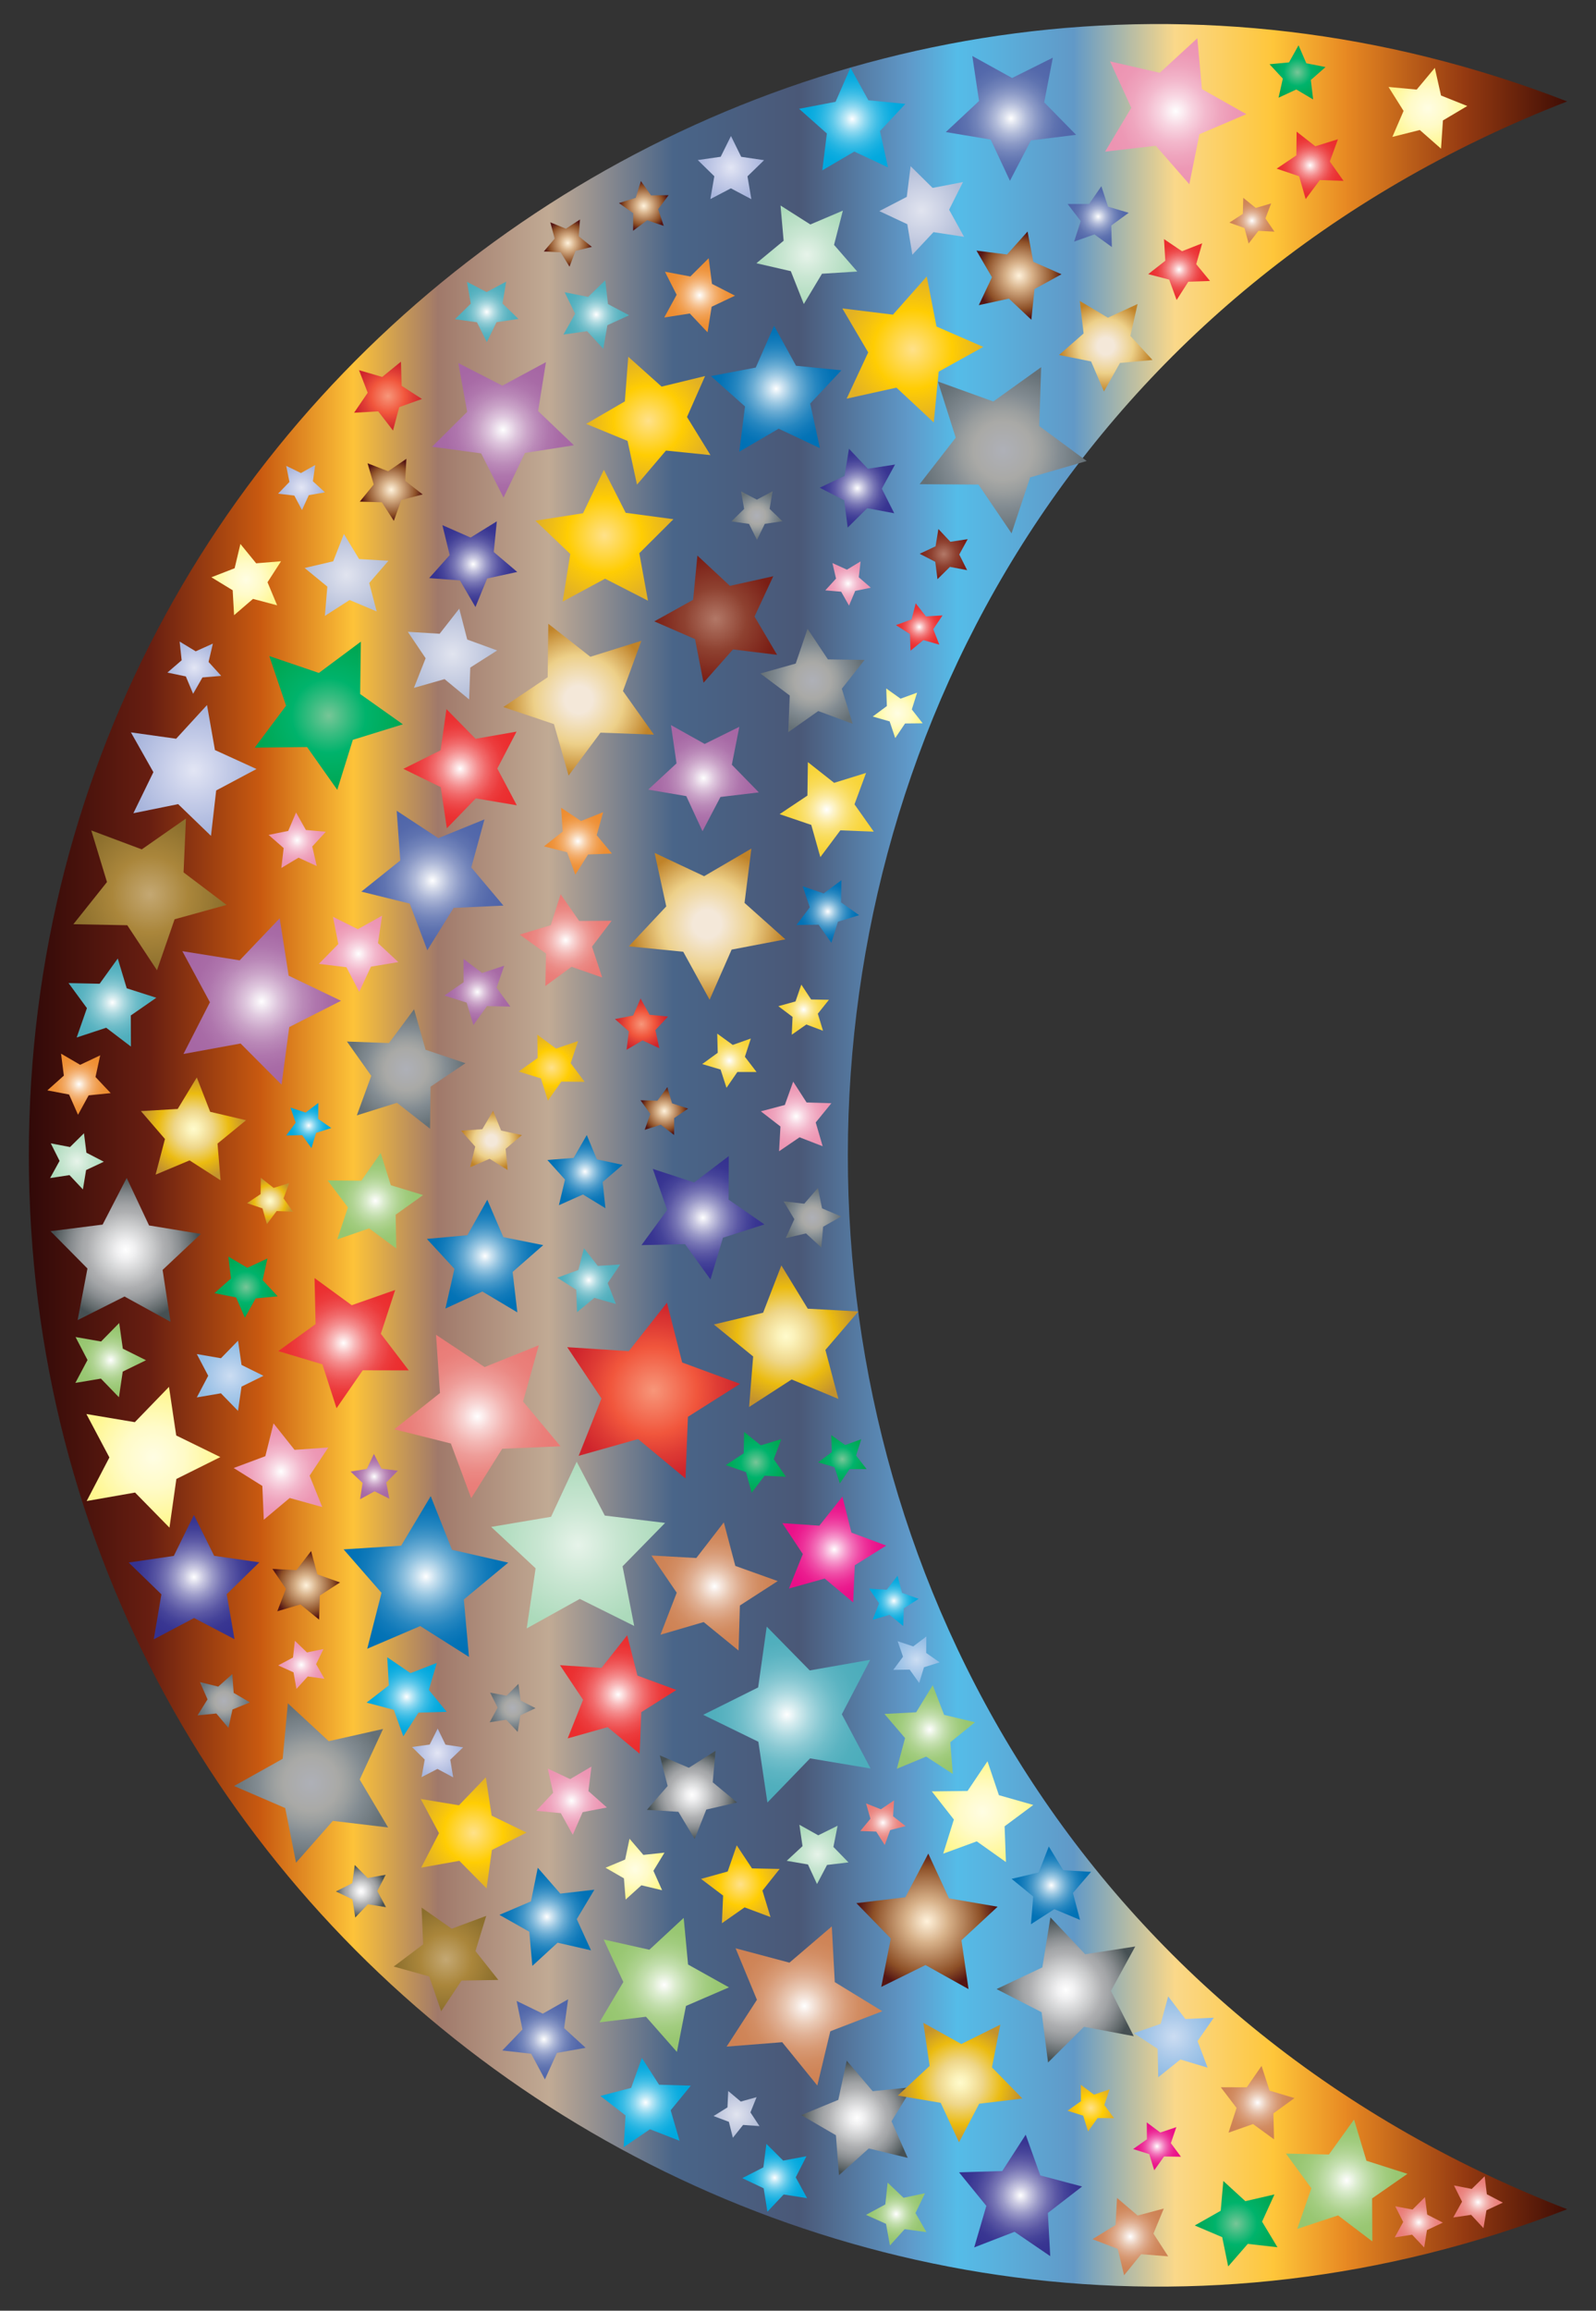 <?xml version="1.0" encoding="utf-8"?>

<!DOCTYPE svg PUBLIC "-//W3C//DTD SVG 1.1//EN" "http://www.w3.org/Graphics/SVG/1.1/DTD/svg11.dtd">
<svg version="1.1" id="Layer_1" xmlns="http://www.w3.org/2000/svg" xmlns:xlink="http://www.w3.org/1999/xlink" x="0px" y="0px"
	 viewBox="0 0 1129.237 1634.006" enable-background="new 0 0 1129.237 1634.006" xml:space="preserve">
<rect x="0" y="0" width="1129.237" height="1634.006" fill="#333333" stroke="none"/>
<g>
	<linearGradient id="SVGID_1_" gradientUnits="userSpaceOnUse" x1="20.408" y1="817.003" x2="1108.829" y2="817.003">
		<stop  offset="0" style="stop-color:#310908"/>
		<stop  offset="0.078" style="stop-color:#671E11"/>
		<stop  offset="0.151" style="stop-color:#C95A10"/>
		<stop  offset="0.211" style="stop-color:#FDC339"/>
		<stop  offset="0.266" style="stop-color:#A0796A"/>
		<stop  offset="0.338" style="stop-color:#C1AA94"/>
		<stop  offset="0.419" style="stop-color:#496589"/>
		<stop  offset="0.501" style="stop-color:#4A5877"/>
		<stop  offset="0.572" style="stop-color:#5F99C9"/>
		<stop  offset="0.604" style="stop-color:#55BCE8"/>
		<stop  offset="0.679" style="stop-color:#6199C7"/>
		<stop  offset="0.745" style="stop-color:#FAD88A"/>
		<stop  offset="0.809" style="stop-color:#FEC63A"/>
		<stop  offset="0.857" style="stop-color:#E78822"/>
		<stop  offset="0.933" style="stop-color:#953A11"/>
		<stop  offset="1" style="stop-color:#3F0D05"/>
	</linearGradient>
	<path fill="url(#SVGID_1_)" d="M1108.829,71.727C586.589-131.071,20.408,254.79,20.408,817
		c0,562.306,566.196,948.065,1088.421,745.273C429.47,1298.461,430.988,334.949,1108.829,71.727z"/>
	<g>
		<radialGradient id="SVGID_2_" cx="232.634" cy="506.14" r="52.402" gradientUnits="userSpaceOnUse">
			<stop  offset="0" style="stop-color:#77C697"/>
			<stop  offset="0.257" style="stop-color:#38BC80"/>
			<stop  offset="0.5" style="stop-color:#00B36C"/>
			<stop  offset="0.543" style="stop-color:#00B269"/>
			<stop  offset="1" style="stop-color:#00A652"/>
		</radialGradient>
		<polygon fill="url(#SVGID_2_)" points="238.627,558.534 217.266,528.267 180.224,528.705 202.408,499.037 190.545,463.943 
			225.616,475.873 255.327,453.746 254.818,490.788 285.043,512.206 249.657,523.169 		"/>
		<radialGradient id="SVGID_3_" cx="568.605" cy="713.979" r="17.798" gradientUnits="userSpaceOnUse">
			<stop  offset="0" style="stop-color:#FFFFFF"/>
			<stop  offset="0.14" style="stop-color:#FDF4CC"/>
			<stop  offset="0.286" style="stop-color:#FCEA9F"/>
			<stop  offset="0.433" style="stop-color:#FAE279"/>
			<stop  offset="0.578" style="stop-color:#F9DC5C"/>
			<stop  offset="0.722" style="stop-color:#F9D848"/>
			<stop  offset="0.864" style="stop-color:#F8D53B"/>
			<stop  offset="1" style="stop-color:#F8D437"/>
		</radialGradient>
		<polygon fill="url(#SVGID_3_)" points="566.964,696.27 573.906,706.771 586.492,707.006 578.649,716.853 582.315,728.896 
			570.527,724.48 560.206,731.688 560.763,719.112 550.719,711.524 562.851,708.167 		"/>
		<radialGradient id="SVGID_4_" cx="337.774" cy="701.458" r="23.359" gradientUnits="userSpaceOnUse">
			<stop  offset="0" style="stop-color:#FFFFFF"/>
			<stop  offset="0.049" style="stop-color:#F6F0F6"/>
			<stop  offset="0.199" style="stop-color:#DEC6DD"/>
			<stop  offset="0.352" style="stop-color:#CAA4C8"/>
			<stop  offset="0.508" style="stop-color:#BA89B8"/>
			<stop  offset="0.665" style="stop-color:#AF76AD"/>
			<stop  offset="0.828" style="stop-color:#A86BA6"/>
			<stop  offset="1" style="stop-color:#A667A4"/>
		</radialGradient>
		<polygon fill="url(#SVGID_4_)" points="314.448,703.996 328.015,694.58 327.95,678.067 341.097,688.06 356.783,682.896 
			351.341,698.487 361.1,711.809 344.589,711.452 334.935,724.85 330.173,709.037 		"/>
		<radialGradient id="SVGID_5_" cx="556.197" cy="944.908" r="50.591" gradientUnits="userSpaceOnUse">
			<stop  offset="0" style="stop-color:#FFFBCC"/>
			<stop  offset="0.115" style="stop-color:#FBF2BB"/>
			<stop  offset="0.341" style="stop-color:#F0D98E"/>
			<stop  offset="0.371" style="stop-color:#EED688"/>
			<stop  offset="0.685" style="stop-color:#EBBB10"/>
			<stop  offset="1" style="stop-color:#C3922E"/>
		</radialGradient>
		<polygon fill="url(#SVGID_5_)" points="552.846,894.858 571.533,925.445 607.323,927.392 584.008,954.616 593.217,989.257 
			560.12,975.495 530.02,994.958 532.881,959.228 505.07,936.616 539.934,928.296 		"/>
		<radialGradient id="SVGID_6_" cx="516.066" cy="750.087" r="19.19" gradientUnits="userSpaceOnUse">
			<stop  offset="0" style="stop-color:#FFFFFF"/>
			<stop  offset="0.14" style="stop-color:#FDF4CC"/>
			<stop  offset="0.286" style="stop-color:#FCEA9F"/>
			<stop  offset="0.433" style="stop-color:#FAE279"/>
			<stop  offset="0.578" style="stop-color:#F9DC5C"/>
			<stop  offset="0.722" style="stop-color:#F9D848"/>
			<stop  offset="0.864" style="stop-color:#F8D53B"/>
			<stop  offset="1" style="stop-color:#F8D437"/>
		</radialGradient>
		<polygon fill="url(#SVGID_6_)" points="535.293,758.073 521.726,758.067 514.029,769.24 509.843,756.334 496.838,752.467 
			507.818,744.497 507.478,730.934 518.45,738.914 531.245,734.399 527.046,747.3 		"/>
		<radialGradient id="SVGID_7_" cx="497.763" cy="550.274" r="38.34" gradientUnits="userSpaceOnUse">
			<stop  offset="0" style="stop-color:#FFFFFF"/>
			<stop  offset="0.049" style="stop-color:#F6F0F6"/>
			<stop  offset="0.199" style="stop-color:#DEC6DD"/>
			<stop  offset="0.352" style="stop-color:#CAA4C8"/>
			<stop  offset="0.508" style="stop-color:#BA89B8"/>
			<stop  offset="0.665" style="stop-color:#AF76AD"/>
			<stop  offset="0.828" style="stop-color:#A86BA6"/>
			<stop  offset="1" style="stop-color:#A667A4"/>
		</radialGradient>
		<polygon fill="url(#SVGID_7_)" points="458.625,558.383 478.672,539.798 474.727,512.748 498.597,526.071 523.104,513.96 
			517.81,540.779 536.901,560.344 509.759,563.596 497.05,587.799 485.57,562.99 		"/>
		<radialGradient id="SVGID_8_" cx="276.802" cy="346.392" r="22.1" gradientUnits="userSpaceOnUse">
			<stop  offset="0" style="stop-color:#FFF2DB"/>
			<stop  offset="0.309" style="stop-color:#D7B189"/>
			<stop  offset="0.751" style="stop-color:#92562D"/>
			<stop  offset="0.781" style="stop-color:#8D5027"/>
			<stop  offset="1" style="stop-color:#541513"/>
		</radialGradient>
		<polygon fill="url(#SVGID_8_)" points="278.658,368.341 270.183,355.2 254.553,354.731 264.432,342.61 260.048,327.6 
			274.629,333.25 287.55,324.442 286.681,340.055 299.051,349.622 283.934,353.621 		"/>
		<radialGradient id="SVGID_9_" cx="174.2" cy="409.845" r="24.916" gradientUnits="userSpaceOnUse">
			<stop  offset="0.006" style="stop-color:#FFFDE3"/>
			<stop  offset="0.449" style="stop-color:#FFFBC8"/>
			<stop  offset="1" style="stop-color:#FFF78F"/>
		</radialGradient>
		<polygon fill="url(#SVGID_9_)" points="165.622,435.03 164.636,417.403 149.557,408.222 166.017,401.838 170.09,384.66 
			181.247,398.341 198.843,396.906 189.279,411.745 196.082,428.036 179.013,423.526 		"/>
		<radialGradient id="SVGID_10_" cx="137.484" cy="472.15" r="18.761" gradientUnits="userSpaceOnUse">
			<stop  offset="0.006" style="stop-color:#E2E5F4"/>
			<stop  offset="0.449" style="stop-color:#C7CEE9"/>
			<stop  offset="1" style="stop-color:#A8B5DC"/>
		</radialGradient>
		<polygon fill="url(#SVGID_10_)" points="150.626,455.12 147.575,468.088 156.528,477.954 143.252,479.059 136.636,490.623 
			131.482,478.338 118.44,475.619 128.531,466.921 127.086,453.677 138.477,460.586 		"/>
		<radialGradient id="SVGID_11_" cx="245.183" cy="406.549" r="29.308" gradientUnits="userSpaceOnUse">
			<stop  offset="0" style="stop-color:#E1E4EF"/>
			<stop  offset="0.5" style="stop-color:#CBD1E4"/>
			<stop  offset="1" style="stop-color:#B4BED8"/>
		</radialGradient>
		<polygon fill="url(#SVGID_11_)" points="274.82,396.553 261.245,412.274 266.5,432.369 247.354,424.317 229.867,435.525 
			231.608,414.827 215.546,401.659 235.768,396.92 243.328,377.574 254.085,395.342 		"/>
		<radialGradient id="SVGID_12_" cx="416.559" cy="905.302" r="22.433" gradientUnits="userSpaceOnUse">
			<stop  offset="0" style="stop-color:#FFFFFF"/>
			<stop  offset="0.117" style="stop-color:#D6ECEF"/>
			<stop  offset="0.257" style="stop-color:#ACD9E0"/>
			<stop  offset="0.399" style="stop-color:#8AC9D3"/>
			<stop  offset="0.543" style="stop-color:#6FBDC9"/>
			<stop  offset="0.69" style="stop-color:#5CB4C2"/>
			<stop  offset="0.84" style="stop-color:#51AFBD"/>
			<stop  offset="1" style="stop-color:#4DADBC"/>
		</radialGradient>
		<polygon fill="url(#SVGID_12_)" points="438.815,894.196 429.961,907.376 435.8,922.141 420.529,917.794 408.29,927.91 
			407.706,912.043 394.303,903.529 409.213,898.07 413.168,882.693 422.968,895.186 		"/>
		<radialGradient id="SVGID_13_" cx="600.041" cy="412.629" r="15.862" gradientUnits="userSpaceOnUse">
			<stop  offset="0" style="stop-color:#FFFFFF"/>
			<stop  offset="0.018" style="stop-color:#FEFBFC"/>
			<stop  offset="0.218" style="stop-color:#F8D6E2"/>
			<stop  offset="0.418" style="stop-color:#F3B9CD"/>
			<stop  offset="0.617" style="stop-color:#EFA5BE"/>
			<stop  offset="0.812" style="stop-color:#ED98B5"/>
			<stop  offset="1" style="stop-color:#EC94B2"/>
		</radialGradient>
		<polygon fill="url(#SVGID_13_)" points="588.982,398.178 599.243,402.832 608.895,397.019 607.638,408.216 616.15,415.598 
			605.113,417.864 600.722,428.24 595.157,418.443 583.931,417.474 591.529,409.153 		"/>
		<radialGradient id="SVGID_14_" cx="885.779" cy="156.066" r="16.07" gradientUnits="userSpaceOnUse">
			<stop  offset="0" style="stop-color:#FFFFFF"/>
			<stop  offset="0.101" style="stop-color:#F5E6DD"/>
			<stop  offset="0.242" style="stop-color:#E9C8B3"/>
			<stop  offset="0.388" style="stop-color:#DFAE91"/>
			<stop  offset="0.534" style="stop-color:#D89B76"/>
			<stop  offset="0.684" style="stop-color:#D28D63"/>
			<stop  offset="0.837" style="stop-color:#CF8558"/>
			<stop  offset="1" style="stop-color:#CE8254"/>
		</radialGradient>
		<polygon fill="url(#SVGID_14_)" points="869.812,157.442 879.354,151.258 879.668,139.893 888.498,147.056 899.404,143.844 
			895.32,154.455 901.746,163.834 890.392,163.229 883.457,172.239 880.524,161.254 		"/>
		<radialGradient id="SVGID_15_" cx="106.114" cy="632.461" r="53.922" gradientUnits="userSpaceOnUse">
			<stop  offset="0" style="stop-color:#C4A873"/>
			<stop  offset="0.5" style="stop-color:#AA863B"/>
			<stop  offset="1" style="stop-color:#8C6F2D"/>
		</radialGradient>
		<polygon fill="url(#SVGID_15_)" points="111.075,686.112 90.053,654.29 51.921,653.566 75.69,623.74 64.594,587.251 
			100.305,600.639 131.58,578.811 129.882,616.912 160.307,639.91 123.546,650.07 		"/>
		<radialGradient id="SVGID_16_" cx="427.652" cy="378.816" r="47.733" gradientUnits="userSpaceOnUse">
			<stop  offset="0" style="stop-color:#FCF3DD"/>
			<stop  offset="0" style="stop-color:#FDEDC1"/>
			<stop  offset="0" style="stop-color:#FFE18A"/>
			<stop  offset="0.551" style="stop-color:#FFCD03"/>
			<stop  offset="0.668" style="stop-color:#F7C50D"/>
			<stop  offset="1" style="stop-color:#E2B124"/>
		</radialGradient>
		<polygon fill="url(#SVGID_16_)" points="458.455,424.769 428.103,409.229 398.094,425.423 403.493,391.754 378.819,368.218 
			412.509,362.949 427.268,332.209 442.69,362.622 476.486,367.159 452.327,391.224 		"/>
		<radialGradient id="SVGID_17_" cx="818.647" cy="1517.789" r="16.933" gradientUnits="userSpaceOnUse">
			<stop  offset="0" style="stop-color:#FFFFFF"/>
			<stop  offset="0.114" style="stop-color:#FAC8E4"/>
			<stop  offset="0.234" style="stop-color:#F697CC"/>
			<stop  offset="0.356" style="stop-color:#F26DB7"/>
			<stop  offset="0.479" style="stop-color:#EF4BA6"/>
			<stop  offset="0.604" style="stop-color:#ED3099"/>
			<stop  offset="0.731" style="stop-color:#EB1D8F"/>
			<stop  offset="0.861" style="stop-color:#EA128A"/>
			<stop  offset="1" style="stop-color:#EA0E88"/>
		</radialGradient>
		<polygon fill="url(#SVGID_17_)" points="816.673,1534.727 813.144,1523.289 801.72,1519.712 811.508,1512.82 811.379,1500.851 
			820.958,1508.03 832.303,1504.209 828.435,1515.537 835.574,1525.146 823.605,1524.968 		"/>
		<radialGradient id="SVGID_18_" cx="337.778" cy="1001.676" r="58.288" gradientUnits="userSpaceOnUse">
			<stop  offset="0" style="stop-color:#FFFFFF"/>
			<stop  offset="0.002" style="stop-color:#FFFEFE"/>
			<stop  offset="0.16" style="stop-color:#F8D6D5"/>
			<stop  offset="0.32" style="stop-color:#F3B6B3"/>
			<stop  offset="0.483" style="stop-color:#EE9C98"/>
			<stop  offset="0.649" style="stop-color:#EB8A85"/>
			<stop  offset="0.819" style="stop-color:#EA7F7A"/>
			<stop  offset="1" style="stop-color:#E97B76"/>
		</radialGradient>
		<polygon fill="url(#SVGID_18_)" points="278.983,1010.721 311.312,985.072 308.511,943.9 342.894,966.721 381.185,951.334 
			370.107,991.086 396.573,1022.749 355.343,1024.497 333.408,1059.452 319.006,1020.78 		"/>
		<radialGradient id="SVGID_19_" cx="384.86" cy="1442.141" r="28.914" gradientUnits="userSpaceOnUse">
			<stop  offset="0" style="stop-color:#FFFFFF"/>
			<stop  offset="0.11" style="stop-color:#D9DEEC"/>
			<stop  offset="0.251" style="stop-color:#AFB9D8"/>
			<stop  offset="0.394" style="stop-color:#8D9BC7"/>
			<stop  offset="0.539" style="stop-color:#7284BA"/>
			<stop  offset="0.687" style="stop-color:#5F73B0"/>
			<stop  offset="0.839" style="stop-color:#5469AB"/>
			<stop  offset="1" style="stop-color:#5066A9"/>
		</radialGradient>
		<polygon fill="url(#SVGID_19_)" points="401.973,1413.809 399.142,1434.211 414.344,1448.109 394.066,1451.721 385.545,1470.474 
			375.844,1452.304 355.376,1449.995 369.658,1435.154 365.529,1414.975 384.058,1423.972 		"/>
		<radialGradient id="SVGID_20_" cx="78.32" cy="961.821" r="25.622" gradientUnits="userSpaceOnUse">
			<stop  offset="0" style="stop-color:#FFFFFF"/>
			<stop  offset="0.024" style="stop-color:#FAFCF8"/>
			<stop  offset="0.177" style="stop-color:#DBECCE"/>
			<stop  offset="0.334" style="stop-color:#C2DEAC"/>
			<stop  offset="0.492" style="stop-color:#AFD391"/>
			<stop  offset="0.653" style="stop-color:#A1CC7E"/>
			<stop  offset="0.818" style="stop-color:#99C773"/>
			<stop  offset="0.994" style="stop-color:#96C66F"/>
		</radialGradient>
		<polygon fill="url(#SVGID_20_)" points="53.332,977.922 61.92,961.737 53.455,945.486 71.502,948.652 84.341,935.58 
			86.908,953.722 103.308,961.893 86.846,969.94 84.143,988.062 71.403,974.893 		"/>
		<radialGradient id="SVGID_21_" cx="584.924" cy="572.528" r="33.446" gradientUnits="userSpaceOnUse">
			<stop  offset="0" style="stop-color:#FFFFFF"/>
			<stop  offset="0.14" style="stop-color:#FDF4CC"/>
			<stop  offset="0.286" style="stop-color:#FCEA9F"/>
			<stop  offset="0.433" style="stop-color:#FAE279"/>
			<stop  offset="0.578" style="stop-color:#F9DC5C"/>
			<stop  offset="0.722" style="stop-color:#F9D848"/>
			<stop  offset="0.864" style="stop-color:#F8D53B"/>
			<stop  offset="1" style="stop-color:#F8D437"/>
		</radialGradient>
		<polygon fill="url(#SVGID_21_)" points="618.229,588.101 594.595,587.172 580.431,606.115 574.011,583.35 551.619,575.733 
			571.285,562.592 571.61,538.942 590.185,553.586 612.778,546.586 604.591,568.777 		"/>
		<radialGradient id="SVGID_22_" cx="469.961" cy="1403.631" r="46.606" gradientUnits="userSpaceOnUse">
			<stop  offset="0" style="stop-color:#FFFFFF"/>
			<stop  offset="0.024" style="stop-color:#FAFCF8"/>
			<stop  offset="0.177" style="stop-color:#DBECCE"/>
			<stop  offset="0.334" style="stop-color:#C2DEAC"/>
			<stop  offset="0.492" style="stop-color:#AFD391"/>
			<stop  offset="0.653" style="stop-color:#A1CC7E"/>
			<stop  offset="0.818" style="stop-color:#99C773"/>
			<stop  offset="0.994" style="stop-color:#96C66F"/>
		</radialGradient>
		<polygon fill="url(#SVGID_22_)" points="483.741,1356.243 486.841,1389.228 515.772,1405.374 485.359,1418.516 478.943,1451.02 
			457.046,1426.156 424.151,1430.099 441.031,1401.591 427.116,1371.523 459.445,1378.768 		"/>
		<radialGradient id="SVGID_23_" cx="563.288" cy="789.5" r="24.786" gradientUnits="userSpaceOnUse">
			<stop  offset="0" style="stop-color:#FFFFFF"/>
			<stop  offset="0.018" style="stop-color:#FEFBFC"/>
			<stop  offset="0.218" style="stop-color:#F8D6E2"/>
			<stop  offset="0.418" style="stop-color:#F3B9CD"/>
			<stop  offset="0.617" style="stop-color:#EFA5BE"/>
			<stop  offset="0.812" style="stop-color:#ED98B5"/>
			<stop  offset="1" style="stop-color:#EC94B2"/>
		</radialGradient>
		<polygon fill="url(#SVGID_23_)" points="551.23,814.117 552.206,796.606 538.334,785.875 555.29,781.392 561.209,764.884 
			570.712,779.624 588.242,780.152 577.16,793.745 582.075,810.58 565.722,804.24 		"/>
		<radialGradient id="SVGID_24_" cx="570.859" cy="180.168" r="35.261" gradientUnits="userSpaceOnUse">
			<stop  offset="0.006" style="stop-color:#E6F3E9"/>
			<stop  offset="0.449" style="stop-color:#C9E6D2"/>
			<stop  offset="1" style="stop-color:#ACDABB"/>
		</radialGradient>
		<polygon fill="url(#SVGID_24_)" points="596.36,148.958 590.129,173.165 606.537,192.021 581.59,193.575 568.726,215.007 
			559.539,191.761 535.181,186.15 554.451,170.229 552.26,145.329 573.356,158.736 		"/>
		<radialGradient id="SVGID_25_" cx="213.195" cy="1177.3" r="16.68" gradientUnits="userSpaceOnUse">
			<stop  offset="0" style="stop-color:#FFFFFF"/>
			<stop  offset="0.018" style="stop-color:#FEFBFC"/>
			<stop  offset="0.218" style="stop-color:#F8D6E2"/>
			<stop  offset="0.418" style="stop-color:#F3B9CD"/>
			<stop  offset="0.617" style="stop-color:#EFA5BE"/>
			<stop  offset="0.812" style="stop-color:#ED98B5"/>
			<stop  offset="1" style="stop-color:#EC94B2"/>
		</radialGradient>
		<polygon fill="url(#SVGID_25_)" points="208.64,1160.294 217.21,1168.522 228.847,1166.128 223.669,1176.821 229.542,1187.149 
			217.773,1185.528 209.766,1194.306 207.669,1182.611 196.847,1177.708 207.322,1172.101 		"/>
		<radialGradient id="SVGID_26_" cx="634.102" cy="1565.662" r="21.791" gradientUnits="userSpaceOnUse">
			<stop  offset="0" style="stop-color:#FFFFFF"/>
			<stop  offset="0.024" style="stop-color:#FAFCF8"/>
			<stop  offset="0.177" style="stop-color:#DBECCE"/>
			<stop  offset="0.334" style="stop-color:#C2DEAC"/>
			<stop  offset="0.492" style="stop-color:#AFD391"/>
			<stop  offset="0.653" style="stop-color:#A1CC7E"/>
			<stop  offset="0.818" style="stop-color:#99C773"/>
			<stop  offset="0.994" style="stop-color:#96C66F"/>
		</radialGradient>
		<polygon fill="url(#SVGID_26_)" points="628.052,1543.457 639.281,1554.163 654.466,1550.983 647.754,1564.97 655.471,1578.43 
			640.094,1576.368 629.678,1587.867 626.887,1572.606 612.732,1566.253 626.384,1558.882 		"/>
		<radialGradient id="SVGID_27_" cx="108.511" cy="1030.5" r="48.594" gradientUnits="userSpaceOnUse">
			<stop  offset="0.006" style="stop-color:#FFFDE3"/>
			<stop  offset="0.449" style="stop-color:#FFFBC8"/>
			<stop  offset="1" style="stop-color:#FFF78F"/>
		</radialGradient>
		<polygon fill="url(#SVGID_27_)" points="119.571,980.728 124.683,1015.102 155.899,1030.378 124.786,1045.863 119.904,1080.272 
			95.563,1055.467 61.33,1061.457 77.399,1030.642 61.124,999.935 95.396,1005.695 		"/>
		<radialGradient id="SVGID_28_" cx="287.7" cy="1199.894" r="28.136" gradientUnits="userSpaceOnUse">
			<stop  offset="0" style="stop-color:#FFFFFF"/>
			<stop  offset="0.021" style="stop-color:#F4FBFE"/>
			<stop  offset="0.135" style="stop-color:#BCE8F6"/>
			<stop  offset="0.254" style="stop-color:#8AD7F0"/>
			<stop  offset="0.373" style="stop-color:#5FC9EA"/>
			<stop  offset="0.493" style="stop-color:#3DBDE6"/>
			<stop  offset="0.615" style="stop-color:#22B4E2"/>
			<stop  offset="0.738" style="stop-color:#0FADE0"/>
			<stop  offset="0.865" style="stop-color:#04A9DE"/>
			<stop  offset="1" style="stop-color:#00A8DE"/>
		</radialGradient>
		<polygon fill="url(#SVGID_28_)" points="259.373,1204.011 275.119,1191.828 274.009,1171.951 290.461,1183.161 309.023,1175.964 
			303.446,1195.074 316.027,1210.503 296.128,1211.104 285.342,1227.838 278.621,1209.098 		"/>
		<radialGradient id="SVGID_29_" cx="590.273" cy="1095.732" r="37.084" gradientUnits="userSpaceOnUse">
			<stop  offset="0" style="stop-color:#FFFFFF"/>
			<stop  offset="0.114" style="stop-color:#FAC8E4"/>
			<stop  offset="0.234" style="stop-color:#F697CC"/>
			<stop  offset="0.356" style="stop-color:#F26DB7"/>
			<stop  offset="0.479" style="stop-color:#EF4BA6"/>
			<stop  offset="0.604" style="stop-color:#ED3099"/>
			<stop  offset="0.731" style="stop-color:#EB1D8F"/>
			<stop  offset="0.861" style="stop-color:#EA128A"/>
			<stop  offset="1" style="stop-color:#EA0E88"/>
		</radialGradient>
		<polygon fill="url(#SVGID_29_)" points="596.041,1058.323 602.428,1083.789 627.028,1092.966 604.781,1106.91 603.656,1133.141 
			583.52,1116.292 558.224,1123.328 568.026,1098.97 553.518,1077.087 579.712,1078.883 		"/>
		<radialGradient id="SVGID_30_" cx="720.97" cy="194.921" r="30.648" gradientUnits="userSpaceOnUse">
			<stop  offset="0" style="stop-color:#FFF2DB"/>
			<stop  offset="0.309" style="stop-color:#D7B189"/>
			<stop  offset="0.751" style="stop-color:#92562D"/>
			<stop  offset="0.781" style="stop-color:#8D5027"/>
			<stop  offset="1" style="stop-color:#541513"/>
		</radialGradient>
		<polygon fill="url(#SVGID_30_)" points="692.544,215.782 701.851,196.064 690.883,177.218 712.513,179.976 727.047,163.722 
			731.108,185.145 751.058,193.945 731.938,204.427 729.733,226.12 713.856,211.175 		"/>
		<radialGradient id="SVGID_31_" cx="264.775" cy="1044.182" r="16.404" gradientUnits="userSpaceOnUse">
			<stop  offset="0" style="stop-color:#FFFFFF"/>
			<stop  offset="0.049" style="stop-color:#F6F0F6"/>
			<stop  offset="0.199" style="stop-color:#DEC6DD"/>
			<stop  offset="0.352" style="stop-color:#CAA4C8"/>
			<stop  offset="0.508" style="stop-color:#BA89B8"/>
			<stop  offset="0.665" style="stop-color:#AF76AD"/>
			<stop  offset="0.828" style="stop-color:#A86BA6"/>
			<stop  offset="1" style="stop-color:#A667A4"/>
		</radialGradient>
		<polygon fill="url(#SVGID_31_)" points="264.554,1028.146 269.925,1038.547 281.538,1040.02 273.305,1048.342 275.493,1059.842 
			265.034,1054.584 254.774,1060.219 256.542,1048.647 248.012,1040.629 259.565,1038.735 		"/>
		<radialGradient id="SVGID_32_" cx="655.886" cy="1358.693" r="48.96" gradientUnits="userSpaceOnUse">
			<stop  offset="0" style="stop-color:#FFF2DB"/>
			<stop  offset="0.309" style="stop-color:#D7B189"/>
			<stop  offset="0.751" style="stop-color:#92562D"/>
			<stop  offset="0.781" style="stop-color:#8D5027"/>
			<stop  offset="1" style="stop-color:#541513"/>
		</radialGradient>
		<polygon fill="url(#SVGID_32_)" points="623.515,1405.055 630.282,1370.81 605.908,1345.821 640.568,1341.675 656.802,1310.772 
			671.456,1342.454 705.864,1348.344 680.26,1372.071 685.291,1406.614 654.813,1389.596 		"/>
		<radialGradient id="SVGID_33_" cx="305.926" cy="622.649" r="49.791" gradientUnits="userSpaceOnUse">
			<stop  offset="0" style="stop-color:#FFFFFF"/>
			<stop  offset="0.11" style="stop-color:#D9DEEC"/>
			<stop  offset="0.251" style="stop-color:#AFB9D8"/>
			<stop  offset="0.394" style="stop-color:#8D9BC7"/>
			<stop  offset="0.539" style="stop-color:#7284BA"/>
			<stop  offset="0.687" style="stop-color:#5F73B0"/>
			<stop  offset="0.839" style="stop-color:#5469AB"/>
			<stop  offset="1" style="stop-color:#5066A9"/>
		</radialGradient>
		<polygon fill="url(#SVGID_33_)" points="255.67,630.522 283.204,608.496 280.668,573.327 310.125,592.707 342.788,579.428 
			333.46,613.431 356.183,640.393 320.961,642.029 302.34,671.971 289.901,638.978 		"/>
		<radialGradient id="SVGID_34_" cx="743.873" cy="1333.237" r="27.806" gradientUnits="userSpaceOnUse">
			<stop  offset="0" style="stop-color:#FFFFFF"/>
			<stop  offset="0.11" style="stop-color:#CBE2F0"/>
			<stop  offset="0.239" style="stop-color:#96C5E1"/>
			<stop  offset="0.37" style="stop-color:#68ABD3"/>
			<stop  offset="0.499" style="stop-color:#4396C8"/>
			<stop  offset="0.628" style="stop-color:#2586C0"/>
			<stop  offset="0.755" style="stop-color:#117ABA"/>
			<stop  offset="0.879" style="stop-color:#0473B6"/>
			<stop  offset="1" style="stop-color:#0071B5"/>
		</radialGradient>
		<polygon fill="url(#SVGID_34_)" points="742.065,1305.737 752.309,1322.567 771.981,1323.669 759.14,1338.612 764.171,1357.662 
			745.991,1350.067 729.428,1360.738 731.033,1341.101 715.766,1328.647 734.938,1324.105 		"/>
		<radialGradient id="SVGID_35_" cx="162.834" cy="972.888" r="24.204" gradientUnits="userSpaceOnUse">
			<stop  offset="0" style="stop-color:#CCDDF2"/>
			<stop  offset="0.5" style="stop-color:#ACCAEA"/>
			<stop  offset="0.572" style="stop-color:#A7C8E9"/>
			<stop  offset="1" style="stop-color:#90BBE4"/>
		</radialGradient>
		<polygon fill="url(#SVGID_35_)" points="168.39,997.689 156.311,985.28 139.241,988.195 147.31,972.873 139.263,957.54 
			156.328,960.479 168.424,948.087 170.903,965.226 186.426,972.901 170.892,980.554 		"/>
		<radialGradient id="SVGID_36_" cx="556.773" cy="1212.464" r="60.723" gradientUnits="userSpaceOnUse">
			<stop  offset="0" style="stop-color:#FFFFFF"/>
			<stop  offset="0.117" style="stop-color:#D6ECEF"/>
			<stop  offset="0.257" style="stop-color:#ACD9E0"/>
			<stop  offset="0.399" style="stop-color:#8AC9D3"/>
			<stop  offset="0.543" style="stop-color:#6FBDC9"/>
			<stop  offset="0.69" style="stop-color:#5CB4C2"/>
			<stop  offset="0.84" style="stop-color:#51AFBD"/>
			<stop  offset="1" style="stop-color:#4DADBC"/>
		</radialGradient>
		<polygon fill="url(#SVGID_36_)" points="615.694,1173.745 595.638,1212.258 615.994,1250.615 573.167,1243.441 542.978,1274.654 
			536.567,1231.706 497.553,1212.64 536.417,1193.271 542.494,1150.275 572.925,1181.252 		"/>
		<radialGradient id="SVGID_37_" cx="137.056" cy="544.834" r="45.348" gradientUnits="userSpaceOnUse">
			<stop  offset="0.006" style="stop-color:#E2E5F4"/>
			<stop  offset="0.449" style="stop-color:#C7CEE9"/>
			<stop  offset="1" style="stop-color:#A8B5DC"/>
		</radialGradient>
		<polygon fill="url(#SVGID_37_)" points="94.372,575.074 108.53,546.031 92.632,517.902 124.629,522.393 146.468,498.581 
			152.085,530.399 181.48,543.811 152.954,558.985 149.283,591.087 126.036,568.646 		"/>
		<radialGradient id="SVGID_38_" cx="578.473" cy="1311.357" r="21.416" gradientUnits="userSpaceOnUse">
			<stop  offset="0.006" style="stop-color:#E6F3E9"/>
			<stop  offset="0.449" style="stop-color:#C9E6D2"/>
			<stop  offset="1" style="stop-color:#ACDABB"/>
		</radialGradient>
		<polygon fill="url(#SVGID_38_)" points="565.618,1290.395 578.947,1297.842 592.638,1291.083 589.674,1306.061 600.333,1316.994 
			585.172,1318.803 578.069,1332.318 571.662,1318.459 556.614,1315.88 567.815,1305.504 		"/>
		<radialGradient id="SVGID_39_" cx="548.116" cy="1540.026" r="23.457" gradientUnits="userSpaceOnUse">
			<stop  offset="0" style="stop-color:#FFFFFF"/>
			<stop  offset="0.021" style="stop-color:#F4FBFE"/>
			<stop  offset="0.135" style="stop-color:#BCE8F6"/>
			<stop  offset="0.254" style="stop-color:#8AD7F0"/>
			<stop  offset="0.373" style="stop-color:#5FC9EA"/>
			<stop  offset="0.493" style="stop-color:#3DBDE6"/>
			<stop  offset="0.615" style="stop-color:#22B4E2"/>
			<stop  offset="0.738" style="stop-color:#0FADE0"/>
			<stop  offset="0.865" style="stop-color:#04A9DE"/>
			<stop  offset="1" style="stop-color:#00A8DE"/>
		</radialGradient>
		<polygon fill="url(#SVGID_39_)" points="542.264,1516.043 554.132,1527.861 570.594,1524.784 563.023,1539.722 571.036,1554.428 
			554.489,1551.843 542.979,1564.009 540.324,1547.473 525.197,1540.286 540.103,1532.651 		"/>
		<radialGradient id="SVGID_40_" cx="198.805" cy="1040.61" r="33.758" gradientUnits="userSpaceOnUse">
			<stop  offset="0" style="stop-color:#FFFFFF"/>
			<stop  offset="0.018" style="stop-color:#FEFBFC"/>
			<stop  offset="0.218" style="stop-color:#F8D6E2"/>
			<stop  offset="0.418" style="stop-color:#F3B9CD"/>
			<stop  offset="0.617" style="stop-color:#EFA5BE"/>
			<stop  offset="0.812" style="stop-color:#ED98B5"/>
			<stop  offset="1" style="stop-color:#EC94B2"/>
		</radialGradient>
		<polygon fill="url(#SVGID_40_)" points="232.261,1023.611 219.066,1043.54 228.003,1065.708 204.971,1059.318 186.65,1074.668 
			185.61,1050.789 165.35,1038.107 187.739,1029.74 193.539,1006.552 208.416,1025.26 		"/>
		<radialGradient id="SVGID_41_" cx="889.831" cy="1486.884" r="26.024" gradientUnits="userSpaceOnUse">
			<stop  offset="0" style="stop-color:#FFFFFF"/>
			<stop  offset="0.101" style="stop-color:#F5E6DD"/>
			<stop  offset="0.242" style="stop-color:#E9C8B3"/>
			<stop  offset="0.388" style="stop-color:#DFAE91"/>
			<stop  offset="0.534" style="stop-color:#D89B76"/>
			<stop  offset="0.684" style="stop-color:#D28D63"/>
			<stop  offset="0.837" style="stop-color:#CF8558"/>
			<stop  offset="1" style="stop-color:#CE8254"/>
		</radialGradient>
		<polygon fill="url(#SVGID_41_)" points="892.613,1460.906 898.272,1478.413 915.901,1483.676 901,1494.468 901.443,1512.861 
			886.574,1502.024 869.218,1508.129 874.93,1490.639 863.761,1476.019 882.159,1476.047 		"/>
		<radialGradient id="SVGID_42_" cx="362.665" cy="1207.749" r="16.619" gradientUnits="userSpaceOnUse">
			<stop  offset="0.006" style="stop-color:#AEB0B7"/>
			<stop  offset="0.316" style="stop-color:#AAAAA8"/>
			<stop  offset="0.354" style="stop-color:#A9A9A6"/>
			<stop  offset="0.5" style="stop-color:#9A9E9E"/>
			<stop  offset="0.674" style="stop-color:#838C92"/>
			<stop  offset="1" style="stop-color:#657076"/>
		</radialGradient>
		<polygon fill="url(#SVGID_42_)" points="378.904,1207.939 368.185,1213.025 366.299,1224.739 358.149,1216.116 346.426,1217.941 
			352.108,1207.526 346.749,1196.941 358.411,1199.126 366.822,1190.759 368.347,1202.525 		"/>
		<radialGradient id="SVGID_43_" cx="709.765" cy="318.402" r="58.929" gradientUnits="userSpaceOnUse">
			<stop  offset="0.006" style="stop-color:#AEB0B7"/>
			<stop  offset="0.316" style="stop-color:#AAAAA8"/>
			<stop  offset="0.354" style="stop-color:#A9A9A6"/>
			<stop  offset="0.5" style="stop-color:#9A9E9E"/>
			<stop  offset="0.674" style="stop-color:#838C92"/>
			<stop  offset="1" style="stop-color:#657076"/>
		</radialGradient>
		<polygon fill="url(#SVGID_43_)" points="715.719,377.15 692.322,342.672 650.656,342.399 676.217,309.493 663.601,269.782 
			702.795,283.923 736.664,259.653 735.326,301.299 768.875,326.01 728.854,337.607 		"/>
		<radialGradient id="SVGID_44_" cx="401.774" cy="171.889" r="16.847" gradientUnits="userSpaceOnUse">
			<stop  offset="0" style="stop-color:#FFF2DB"/>
			<stop  offset="0.309" style="stop-color:#D7B189"/>
			<stop  offset="0.751" style="stop-color:#92562D"/>
			<stop  offset="0.781" style="stop-color:#8D5027"/>
			<stop  offset="1" style="stop-color:#541513"/>
		</radialGradient>
		<polygon fill="url(#SVGID_44_)" points="389.357,157.21 400.397,161.737 410.385,155.209 409.491,167.108 418.787,174.59 
			407.194,177.417 402.95,188.569 396.68,178.417 384.762,177.828 392.479,168.727 		"/>
		<radialGradient id="SVGID_45_" cx="831.87" cy="78.66" r="50.799" gradientUnits="userSpaceOnUse">
			<stop  offset="0" style="stop-color:#FFFFFF"/>
			<stop  offset="0.018" style="stop-color:#FEFBFC"/>
			<stop  offset="0.218" style="stop-color:#F8D6E2"/>
			<stop  offset="0.418" style="stop-color:#F3B9CD"/>
			<stop  offset="0.617" style="stop-color:#EFA5BE"/>
			<stop  offset="0.812" style="stop-color:#ED98B5"/>
			<stop  offset="1" style="stop-color:#EC94B2"/>
		</radialGradient>
		<polygon fill="url(#SVGID_45_)" points="841.496,130.277 817.759,103.084 781.902,107.222 800.429,76.244 785.413,43.42 
			820.6,51.467 847.177,27.043 850.397,62.995 881.839,80.724 848.642,94.896 		"/>
		<radialGradient id="SVGID_46_" cx="79.551" cy="708.951" r="31.082" gradientUnits="userSpaceOnUse">
			<stop  offset="0" style="stop-color:#FFFFFF"/>
			<stop  offset="0.117" style="stop-color:#D6ECEF"/>
			<stop  offset="0.257" style="stop-color:#ACD9E0"/>
			<stop  offset="0.399" style="stop-color:#8AC9D3"/>
			<stop  offset="0.543" style="stop-color:#6FBDC9"/>
			<stop  offset="0.69" style="stop-color:#5CB4C2"/>
			<stop  offset="0.84" style="stop-color:#51AFBD"/>
			<stop  offset="1" style="stop-color:#4DADBC"/>
		</radialGradient>
		<polygon fill="url(#SVGID_46_)" points="48.511,695.186 70.48,695.657 83.323,677.827 89.664,698.866 110.59,705.57 
			92.54,718.102 92.631,740.076 75.134,726.782 54.264,733.658 61.501,712.91 		"/>
		<radialGradient id="SVGID_47_" cx="874.589" cy="1572.507" r="29.739" gradientUnits="userSpaceOnUse">
			<stop  offset="0" style="stop-color:#77C697"/>
			<stop  offset="0.257" style="stop-color:#38BC80"/>
			<stop  offset="0.5" style="stop-color:#00B36C"/>
			<stop  offset="0.543" style="stop-color:#00B269"/>
			<stop  offset="1" style="stop-color:#00A652"/>
		</radialGradient>
		<polygon fill="url(#SVGID_47_)" points="901.726,1551.816 892.973,1571.045 903.85,1589.156 882.858,1586.773 868.995,1602.715 
			864.774,1582.014 845.328,1573.756 863.711,1563.344 865.557,1542.298 881.139,1556.565 		"/>
		<radialGradient id="SVGID_48_" cx="534.82" cy="1034.114" r="21.4" gradientUnits="userSpaceOnUse">
			<stop  offset="0" style="stop-color:#77C697"/>
			<stop  offset="0.257" style="stop-color:#38BC80"/>
			<stop  offset="0.5" style="stop-color:#00B36C"/>
			<stop  offset="0.543" style="stop-color:#00B269"/>
			<stop  offset="1" style="stop-color:#00A652"/>
		</radialGradient>
		<polygon fill="url(#SVGID_48_)" points="552.817,1017.69 547.47,1031.852 556.104,1044.285 540.983,1043.576 531.827,1055.63 
			527.829,1041.03 513.535,1036.046 526.185,1027.732 526.508,1012.598 538.324,1022.06 		"/>
		<radialGradient id="SVGID_49_" cx="517.163" cy="118.51" r="22.9" gradientUnits="userSpaceOnUse">
			<stop  offset="0.006" style="stop-color:#E2E5F4"/>
			<stop  offset="0.449" style="stop-color:#C7CEE9"/>
			<stop  offset="1" style="stop-color:#A8B5DC"/>
		</radialGradient>
		<polygon fill="url(#SVGID_49_)" points="502.613,140.782 505.412,124.642 493.703,113.186 509.918,110.86 517.194,96.184 
			524.417,110.887 540.623,113.273 528.872,124.685 531.611,140.835 517.126,133.186 		"/>
		<radialGradient id="SVGID_50_" cx="602.99" cy="84.187" r="36.943" gradientUnits="userSpaceOnUse">
			<stop  offset="0" style="stop-color:#FFFFFF"/>
			<stop  offset="0.021" style="stop-color:#F4FBFE"/>
			<stop  offset="0.135" style="stop-color:#BCE8F6"/>
			<stop  offset="0.254" style="stop-color:#8AD7F0"/>
			<stop  offset="0.373" style="stop-color:#5FC9EA"/>
			<stop  offset="0.493" style="stop-color:#3DBDE6"/>
			<stop  offset="0.615" style="stop-color:#22B4E2"/>
			<stop  offset="0.738" style="stop-color:#0FADE0"/>
			<stop  offset="0.865" style="stop-color:#04A9DE"/>
			<stop  offset="1" style="stop-color:#00A8DE"/>
		</radialGradient>
		<polygon fill="url(#SVGID_50_)" points="581.797,120.473 585.04,94.399 565.4,76.946 591.2,71.974 601.73,47.902 614.431,70.902 
			640.579,73.478 622.63,92.665 628.26,118.329 604.465,107.187 		"/>
		<radialGradient id="SVGID_51_" cx="830.52" cy="1440.35" r="28.443" gradientUnits="userSpaceOnUse">
			<stop  offset="0" style="stop-color:#CCDDF2"/>
			<stop  offset="0.5" style="stop-color:#ACCAEA"/>
			<stop  offset="0.572" style="stop-color:#A7C8E9"/>
			<stop  offset="1" style="stop-color:#90BBE4"/>
		</radialGradient>
		<polygon fill="url(#SVGID_51_)" points="854.45,1462.168 835.185,1456.367 819.485,1468.947 819.05,1448.833 802.233,1437.788 
			821.229,1431.158 826.536,1411.752 838.711,1427.769 858.808,1426.82 847.337,1443.349 		"/>
		<radialGradient id="SVGID_52_" cx="320.154" cy="462.506" r="31.842" gradientUnits="userSpaceOnUse">
			<stop  offset="0" style="stop-color:#E1E4EF"/>
			<stop  offset="0.5" style="stop-color:#CBD1E4"/>
			<stop  offset="1" style="stop-color:#B4BED8"/>
		</radialGradient>
		<polygon fill="url(#SVGID_52_)" points="331.925,494.594 314.542,480.251 292.871,486.439 301.141,465.474 288.559,446.777 
			311.053,448.163 324.947,430.419 330.58,452.241 351.749,459.972 332.736,472.072 		"/>
		<radialGradient id="SVGID_53_" cx="722.09" cy="1552.508" r="43.245" gradientUnits="userSpaceOnUse">
			<stop  offset="0" style="stop-color:#FFFFFF"/>
			<stop  offset="0.005" style="stop-color:#FDFDFE"/>
			<stop  offset="0.149" style="stop-color:#C9C8E1"/>
			<stop  offset="0.295" style="stop-color:#9B9AC8"/>
			<stop  offset="0.44" style="stop-color:#7674B4"/>
			<stop  offset="0.584" style="stop-color:#5A57A4"/>
			<stop  offset="0.726" style="stop-color:#454399"/>
			<stop  offset="0.865" style="stop-color:#393692"/>
			<stop  offset="1" style="stop-color:#353290"/>
		</radialGradient>
		<polygon fill="url(#SVGID_53_)" points="725.734,1509.555 736.046,1538.363 765.624,1546.199 741.413,1564.909 743.1,1595.461 
			717.824,1578.217 689.289,1589.262 697.879,1559.894 678.556,1536.169 709.141,1535.263 		"/>
		<radialGradient id="SVGID_54_" cx="325.524" cy="543.589" r="41.149" gradientUnits="userSpaceOnUse">
			<stop  offset="0" style="stop-color:#FFFFFF"/>
			<stop  offset="0.055" style="stop-color:#FDE8E8"/>
			<stop  offset="0.182" style="stop-color:#F8B6B7"/>
			<stop  offset="0.312" style="stop-color:#F48C8D"/>
			<stop  offset="0.444" style="stop-color:#F16A6B"/>
			<stop  offset="0.578" style="stop-color:#EE4F50"/>
			<stop  offset="0.713" style="stop-color:#EC3C3D"/>
			<stop  offset="0.852" style="stop-color:#EB3132"/>
			<stop  offset="1" style="stop-color:#EB2D2E"/>
		</radialGradient>
		<polygon fill="url(#SVGID_54_)" points="365.473,517.371 351.868,543.466 365.652,569.466 336.63,564.591 316.162,585.735 
			311.83,556.628 285.396,543.695 311.741,530.58 315.872,501.444 336.485,522.446 		"/>
		<radialGradient id="SVGID_55_" cx="287.401" cy="755.969" r="42.092" gradientUnits="userSpaceOnUse">
			<stop  offset="0.006" style="stop-color:#AEB0B7"/>
			<stop  offset="0.316" style="stop-color:#AAAAA8"/>
			<stop  offset="0.354" style="stop-color:#A9A9A6"/>
			<stop  offset="0.5" style="stop-color:#9A9E9E"/>
			<stop  offset="0.674" style="stop-color:#838C92"/>
			<stop  offset="1" style="stop-color:#657076"/>
		</radialGradient>
		<polygon fill="url(#SVGID_55_)" points="329.334,751.853 304.631,768.456 304.303,798.219 280.879,779.855 252.471,788.742 
			262.698,760.789 245.468,736.518 275.213,737.606 292.972,713.719 301.129,742.344 		"/>
		<radialGradient id="SVGID_56_" cx="834.262" cy="190.617" r="21.706" gradientUnits="userSpaceOnUse">
			<stop  offset="0" style="stop-color:#FFFFFF"/>
			<stop  offset="0.055" style="stop-color:#FDE8E8"/>
			<stop  offset="0.182" style="stop-color:#F8B6B7"/>
			<stop  offset="0.312" style="stop-color:#F48C8D"/>
			<stop  offset="0.444" style="stop-color:#F16A6B"/>
			<stop  offset="0.578" style="stop-color:#EE4F50"/>
			<stop  offset="0.713" style="stop-color:#EC3C3D"/>
			<stop  offset="0.852" style="stop-color:#EB3132"/>
			<stop  offset="1" style="stop-color:#EB2D2E"/>
		</radialGradient>
		<polygon fill="url(#SVGID_56_)" points="812.393,193.863 824.502,184.408 823.578,169.074 836.311,177.668 850.609,172.051 
			846.37,186.817 856.131,198.679 840.778,199.211 832.512,212.159 827.263,197.722 		"/>
		<radialGradient id="SVGID_57_" cx="437.405" cy="1198.271" r="41.538" gradientUnits="userSpaceOnUse">
			<stop  offset="0" style="stop-color:#FFFFFF"/>
			<stop  offset="0.055" style="stop-color:#FDE8E8"/>
			<stop  offset="0.182" style="stop-color:#F8B6B7"/>
			<stop  offset="0.312" style="stop-color:#F48C8D"/>
			<stop  offset="0.444" style="stop-color:#F16A6B"/>
			<stop  offset="0.578" style="stop-color:#EE4F50"/>
			<stop  offset="0.713" style="stop-color:#EC3C3D"/>
			<stop  offset="0.852" style="stop-color:#EB3132"/>
			<stop  offset="1" style="stop-color:#EB2D2E"/>
		</radialGradient>
		<polygon fill="url(#SVGID_57_)" points="443.77,1156.389 451.013,1184.888 478.596,1195.077 453.731,1210.772 452.564,1240.153 
			429.953,1221.355 401.649,1229.324 412.54,1202.011 396.215,1177.556 425.556,1179.473 		"/>
		<radialGradient id="SVGID_58_" cx="606.291" cy="1497.706" r="39.929" gradientUnits="userSpaceOnUse">
			<stop  offset="0" style="stop-color:#E5E2DF"/>
			<stop  offset="0" style="stop-color:#F1EFEE"/>
			<stop  offset="0" style="stop-color:#FFFFFF"/>
			<stop  offset="0.126" style="stop-color:#F0F0F1"/>
			<stop  offset="0.366" style="stop-color:#C9CACB"/>
			<stop  offset="0.522" style="stop-color:#ADAEB0"/>
			<stop  offset="0.603" style="stop-color:#A3A5A7"/>
			<stop  offset="0.738" style="stop-color:#898D90"/>
			<stop  offset="0.911" style="stop-color:#5F6769"/>
			<stop  offset="1" style="stop-color:#465053"/>
		</radialGradient>
		<polygon fill="url(#SVGID_58_)" points="593.61,1538.198 591.44,1509.943 566.933,1495.714 593.134,1484.918 599.095,1457.214 
			617.458,1478.796 645.648,1475.904 630.797,1500.038 642.259,1525.955 614.716,1519.288 		"/>
		<radialGradient id="SVGID_59_" cx="456.788" cy="1486.823" r="31.743" gradientUnits="userSpaceOnUse">
			<stop  offset="0" style="stop-color:#FFFFFF"/>
			<stop  offset="0.021" style="stop-color:#F4FBFE"/>
			<stop  offset="0.135" style="stop-color:#BCE8F6"/>
			<stop  offset="0.254" style="stop-color:#8AD7F0"/>
			<stop  offset="0.373" style="stop-color:#5FC9EA"/>
			<stop  offset="0.493" style="stop-color:#3DBDE6"/>
			<stop  offset="0.615" style="stop-color:#22B4E2"/>
			<stop  offset="0.738" style="stop-color:#0FADE0"/>
			<stop  offset="0.865" style="stop-color:#04A9DE"/>
			<stop  offset="1" style="stop-color:#00A8DE"/>
		</radialGradient>
		<polygon fill="url(#SVGID_59_)" points="454.151,1455.303 466.301,1474.194 488.751,1474.896 474.539,1492.289 480.81,1513.857 
			459.876,1505.715 441.301,1518.344 442.575,1495.919 424.824,1482.155 446.546,1476.438 		"/>
		<radialGradient id="SVGID_60_" cx="624.727" cy="1288.939" r="15.911" gradientUnits="userSpaceOnUse">
			<stop  offset="0" style="stop-color:#FFFFFF"/>
			<stop  offset="0.002" style="stop-color:#FFFEFE"/>
			<stop  offset="0.16" style="stop-color:#F8D6D5"/>
			<stop  offset="0.32" style="stop-color:#F3B6B3"/>
			<stop  offset="0.483" style="stop-color:#EE9C98"/>
			<stop  offset="0.649" style="stop-color:#EB8A85"/>
			<stop  offset="0.819" style="stop-color:#EA7F7A"/>
			<stop  offset="1" style="stop-color:#E97B76"/>
		</radialGradient>
		<polygon fill="url(#SVGID_60_)" points="640.761,1291.337 629.857,1294.149 625.991,1304.726 619.947,1295.224 608.693,1294.816 
			615.862,1286.132 612.772,1275.302 623.247,1279.437 632.592,1273.152 631.896,1284.392 		"/>
		<radialGradient id="SVGID_61_" cx="265.576" cy="849.107" r="33.75" gradientUnits="userSpaceOnUse">
			<stop  offset="0" style="stop-color:#FFFFFF"/>
			<stop  offset="0.024" style="stop-color:#FAFCF8"/>
			<stop  offset="0.177" style="stop-color:#DBECCE"/>
			<stop  offset="0.334" style="stop-color:#C2DEAC"/>
			<stop  offset="0.492" style="stop-color:#AFD391"/>
			<stop  offset="0.653" style="stop-color:#A1CC7E"/>
			<stop  offset="0.818" style="stop-color:#99C773"/>
			<stop  offset="0.994" style="stop-color:#96C66F"/>
		</radialGradient>
		<polygon fill="url(#SVGID_61_)" points="238.619,876.436 246.166,853.801 231.799,834.752 255.658,834.935 269.335,815.385 
			276.534,838.133 299.354,845.099 279.944,858.974 280.37,882.83 261.176,868.658 		"/>
		<radialGradient id="SVGID_62_" cx="421.888" cy="222.435" r="23.725" gradientUnits="userSpaceOnUse">
			<stop  offset="0" style="stop-color:#FFFFFF"/>
			<stop  offset="0.117" style="stop-color:#D6ECEF"/>
			<stop  offset="0.257" style="stop-color:#ACD9E0"/>
			<stop  offset="0.399" style="stop-color:#8AC9D3"/>
			<stop  offset="0.543" style="stop-color:#6FBDC9"/>
			<stop  offset="0.69" style="stop-color:#5CB4C2"/>
			<stop  offset="0.84" style="stop-color:#51AFBD"/>
			<stop  offset="1" style="stop-color:#4DADBC"/>
		</radialGradient>
		<polygon fill="url(#SVGID_62_)" points="428.236,198.23 430.184,215.026 445.124,222.942 429.753,229.985 426.84,246.64 
			415.392,234.198 398.652,236.575 406.948,221.842 399.515,206.656 416.09,209.993 		"/>
		<radialGradient id="SVGID_63_" cx="55.9" cy="766.709" r="22.008" gradientUnits="userSpaceOnUse">
			<stop  offset="0" style="stop-color:#FFFFFF"/>
			<stop  offset="0.048" style="stop-color:#FDF4EA"/>
			<stop  offset="0.176" style="stop-color:#F9D9B9"/>
			<stop  offset="0.308" style="stop-color:#F6C18F"/>
			<stop  offset="0.44" style="stop-color:#F3AE6D"/>
			<stop  offset="0.575" style="stop-color:#F1A052"/>
			<stop  offset="0.711" style="stop-color:#EF953F"/>
			<stop  offset="0.851" style="stop-color:#EE8F34"/>
			<stop  offset="1" style="stop-color:#EE8D30"/>
		</radialGradient>
		<polygon fill="url(#SVGID_63_)" points="78.303,773.009 62.725,774.588 55.195,788.315 48.88,773.988 33.497,771.068 
			45.172,760.634 43.196,745.102 56.726,752.982 70.887,746.302 67.574,761.605 		"/>
		<radialGradient id="SVGID_64_" cx="650.397" cy="443.381" r="16.623" gradientUnits="userSpaceOnUse">
			<stop  offset="0" style="stop-color:#FFFFFF"/>
			<stop  offset="0.055" style="stop-color:#FDE8E8"/>
			<stop  offset="0.182" style="stop-color:#F8B6B7"/>
			<stop  offset="0.312" style="stop-color:#F48C8D"/>
			<stop  offset="0.444" style="stop-color:#F16A6B"/>
			<stop  offset="0.578" style="stop-color:#EE4F50"/>
			<stop  offset="0.713" style="stop-color:#EC3C3D"/>
			<stop  offset="0.852" style="stop-color:#EB3132"/>
			<stop  offset="1" style="stop-color:#EB2D2E"/>
		</radialGradient>
		<polygon fill="url(#SVGID_64_)" points="664.628,455.888 653.317,452.649 644.238,460.131 643.822,448.373 633.901,442.05 
			644.955,438.021 647.903,426.632 655.15,435.9 666.893,435.184 660.318,444.94 		"/>
		<radialGradient id="SVGID_65_" cx="771.78" cy="1490.747" r="16.512" gradientUnits="userSpaceOnUse">
			<stop  offset="0" style="stop-color:#FCF3DD"/>
			<stop  offset="0" style="stop-color:#FDEDC1"/>
			<stop  offset="0" style="stop-color:#FFE18A"/>
			<stop  offset="0.551" style="stop-color:#FFCD03"/>
			<stop  offset="0.668" style="stop-color:#F7C50D"/>
			<stop  offset="1" style="stop-color:#E2B124"/>
		</radialGradient>
		<polygon fill="url(#SVGID_65_)" points="755.274,1492.618 764.821,1485.901 764.7,1474.228 774.038,1481.232 785.102,1477.51 
			781.327,1488.556 788.286,1497.928 776.614,1497.751 769.851,1507.265 766.413,1496.11 		"/>
		<radialGradient id="SVGID_66_" cx="191.035" cy="849.256" r="16.308" gradientUnits="userSpaceOnUse">
			<stop  offset="0" style="stop-color:#FFFBCC"/>
			<stop  offset="0.115" style="stop-color:#FBF2BB"/>
			<stop  offset="0.341" style="stop-color:#F0D98E"/>
			<stop  offset="0.371" style="stop-color:#EED688"/>
			<stop  offset="0.685" style="stop-color:#EBBB10"/>
			<stop  offset="1" style="stop-color:#C3922E"/>
		</radialGradient>
		<polygon fill="url(#SVGID_66_)" points="174.797,850.81 184.391,844.409 184.558,832.878 193.609,840.024 204.628,836.619 
			200.629,847.436 207.272,856.863 195.749,856.402 188.836,865.634 185.713,854.532 		"/>
		<radialGradient id="SVGID_67_" cx="213.324" cy="344.768" r="16.259" gradientUnits="userSpaceOnUse">
			<stop  offset="0.006" style="stop-color:#E2E5F4"/>
			<stop  offset="0.449" style="stop-color:#C7CEE9"/>
			<stop  offset="1" style="stop-color:#A8B5DC"/>
		</radialGradient>
		<polygon fill="url(#SVGID_67_)" points="202.514,329.432 212.92,334.528 223.018,328.845 221.387,340.317 229.912,348.164 
			218.498,350.158 213.669,360.691 208.246,350.451 196.736,349.113 204.799,340.791 		"/>
		<radialGradient id="SVGID_68_" cx="334.823" cy="398.97" r="30.732" gradientUnits="userSpaceOnUse">
			<stop  offset="0" style="stop-color:#FFFFFF"/>
			<stop  offset="0.005" style="stop-color:#FDFDFE"/>
			<stop  offset="0.149" style="stop-color:#C9C8E1"/>
			<stop  offset="0.295" style="stop-color:#9B9AC8"/>
			<stop  offset="0.44" style="stop-color:#7674B4"/>
			<stop  offset="0.584" style="stop-color:#5A57A4"/>
			<stop  offset="0.726" style="stop-color:#454399"/>
			<stop  offset="0.865" style="stop-color:#393692"/>
			<stop  offset="1" style="stop-color:#353290"/>
		</radialGradient>
		<polygon fill="url(#SVGID_68_)" points="303.668,408.814 318.185,392.541 313.009,371.357 332.972,380.135 351.519,368.667 
			349.34,390.365 365.978,404.461 344.669,409.093 336.404,429.273 325.414,410.438 		"/>
		<radialGradient id="SVGID_69_" cx="776.989" cy="153.183" r="21.562" gradientUnits="userSpaceOnUse">
			<stop  offset="0" style="stop-color:#FFFFFF"/>
			<stop  offset="0.11" style="stop-color:#D9DEEC"/>
			<stop  offset="0.251" style="stop-color:#AFB9D8"/>
			<stop  offset="0.394" style="stop-color:#8D9BC7"/>
			<stop  offset="0.539" style="stop-color:#7284BA"/>
			<stop  offset="0.687" style="stop-color:#5F73B0"/>
			<stop  offset="0.839" style="stop-color:#5469AB"/>
			<stop  offset="1" style="stop-color:#5066A9"/>
		</radialGradient>
		<polygon fill="url(#SVGID_69_)" points="755.379,144.256 770.623,144.237 779.251,131.669 783.979,146.162 798.598,150.483 
			786.276,159.458 786.684,174.698 774.34,165.752 759.972,170.849 764.666,156.345 		"/>
		<radialGradient id="SVGID_70_" cx="136.89" cy="798.294" r="36.786" gradientUnits="userSpaceOnUse">
			<stop  offset="0" style="stop-color:#FFFBCC"/>
			<stop  offset="0.115" style="stop-color:#FBF2BB"/>
			<stop  offset="0.341" style="stop-color:#F0D98E"/>
			<stop  offset="0.371" style="stop-color:#EED688"/>
			<stop  offset="0.685" style="stop-color:#EBBB10"/>
			<stop  offset="1" style="stop-color:#C3922E"/>
		</radialGradient>
		<polygon fill="url(#SVGID_70_)" points="99.697,785.697 125.723,784.204 139.247,761.919 148.709,786.209 174.083,792.185 
			153.906,808.69 156.063,834.669 134.131,820.579 110.09,830.659 116.713,805.446 		"/>
		<radialGradient id="SVGID_71_" cx="413.925" cy="828.528" r="26.251" gradientUnits="userSpaceOnUse">
			<stop  offset="0" style="stop-color:#FFFFFF"/>
			<stop  offset="0.11" style="stop-color:#CBE2F0"/>
			<stop  offset="0.239" style="stop-color:#96C5E1"/>
			<stop  offset="0.37" style="stop-color:#68ABD3"/>
			<stop  offset="0.499" style="stop-color:#4396C8"/>
			<stop  offset="0.628" style="stop-color:#2586C0"/>
			<stop  offset="0.755" style="stop-color:#117ABA"/>
			<stop  offset="0.879" style="stop-color:#0473B6"/>
			<stop  offset="1" style="stop-color:#0071B5"/>
		</radialGradient>
		<polygon fill="url(#SVGID_71_)" points="428.373,854.389 412.467,844.676 395.449,852.272 399.772,834.144 387.289,820.306 
			405.866,818.815 415.169,802.667 422.327,819.874 440.56,823.732 426.407,835.857 		"/>
		<radialGradient id="SVGID_72_" cx="569.196" cy="1418.527" r="55.677" gradientUnits="userSpaceOnUse">
			<stop  offset="0" style="stop-color:#FFFFFF"/>
			<stop  offset="0.101" style="stop-color:#F5E6DD"/>
			<stop  offset="0.242" style="stop-color:#E9C8B3"/>
			<stop  offset="0.388" style="stop-color:#DFAE91"/>
			<stop  offset="0.534" style="stop-color:#D89B76"/>
			<stop  offset="0.684" style="stop-color:#D28D63"/>
			<stop  offset="0.837" style="stop-color:#CF8558"/>
			<stop  offset="1" style="stop-color:#CE8254"/>
		</radialGradient>
		<polygon fill="url(#SVGID_72_)" points="514.107,1447.265 535.557,1414.163 520.448,1377.727 558.559,1387.898 588.543,1362.269 
			590.646,1401.658 624.286,1422.255 587.476,1436.427 578.282,1474.785 553.428,1444.155 		"/>
		<radialGradient id="SVGID_73_" cx="386.956" cy="1355.495" r="34.152" gradientUnits="userSpaceOnUse">
			<stop  offset="0" style="stop-color:#FFFFFF"/>
			<stop  offset="0.11" style="stop-color:#CBE2F0"/>
			<stop  offset="0.239" style="stop-color:#96C5E1"/>
			<stop  offset="0.37" style="stop-color:#68ABD3"/>
			<stop  offset="0.499" style="stop-color:#4396C8"/>
			<stop  offset="0.628" style="stop-color:#2586C0"/>
			<stop  offset="0.755" style="stop-color:#117ABA"/>
			<stop  offset="0.879" style="stop-color:#0473B6"/>
			<stop  offset="1" style="stop-color:#0071B5"/>
		</radialGradient>
		<polygon fill="url(#SVGID_73_)" points="420.551,1336.309 408.089,1357.13 418.175,1379.2 394.522,1373.781 376.649,1390.194 
			374.493,1366.024 353.361,1354.098 375.681,1344.579 380.494,1320.795 396.445,1339.082 		"/>
		<radialGradient id="SVGID_74_" cx="521.106" cy="1495.19" r="16.394" gradientUnits="userSpaceOnUse">
			<stop  offset="0" style="stop-color:#E1E4EF"/>
			<stop  offset="0.5" style="stop-color:#CBD1E4"/>
			<stop  offset="1" style="stop-color:#B4BED8"/>
		</radialGradient>
		<polygon fill="url(#SVGID_74_)" points="535.313,1483.028 530.956,1493.788 537.35,1503.477 525.77,1502.658 518.531,1511.733 
			515.731,1500.467 504.863,1496.387 514.713,1490.243 515.235,1478.646 524.122,1486.115 		"/>
		<radialGradient id="SVGID_75_" cx="695.192" cy="1281.127" r="35.765" gradientUnits="userSpaceOnUse">
			<stop  offset="0.006" style="stop-color:#FFFDE3"/>
			<stop  offset="0.449" style="stop-color:#FFFBC8"/>
			<stop  offset="1" style="stop-color:#FFF78F"/>
		</radialGradient>
		<polygon fill="url(#SVGID_75_)" points="711.736,1316.756 691.108,1302.123 667.359,1310.82 674.901,1286.68 659.291,1266.781 
			684.58,1266.494 698.681,1245.499 706.769,1269.462 731.094,1276.385 710.803,1291.482 		"/>
		<radialGradient id="SVGID_76_" cx="220.111" cy="1260.87" r="55.439" gradientUnits="userSpaceOnUse">
			<stop  offset="0.006" style="stop-color:#AEB0B7"/>
			<stop  offset="0.316" style="stop-color:#AAAAA8"/>
			<stop  offset="0.354" style="stop-color:#A9A9A6"/>
			<stop  offset="0.5" style="stop-color:#9A9E9E"/>
			<stop  offset="0.674" style="stop-color:#838C92"/>
			<stop  offset="1" style="stop-color:#657076"/>
		</radialGradient>
		<polygon fill="url(#SVGID_76_)" points="165.612,1262.974 200.008,1243.744 203.667,1204.507 232.585,1231.277 271.031,1222.632 
			254.507,1258.407 274.61,1292.3 235.48,1287.64 209.458,1317.233 201.798,1278.578 		"/>
		<radialGradient id="SVGID_77_" cx="185.146" cy="708.195" r="57.488" gradientUnits="userSpaceOnUse">
			<stop  offset="0" style="stop-color:#FFFFFF"/>
			<stop  offset="0.049" style="stop-color:#F6F0F6"/>
			<stop  offset="0.199" style="stop-color:#DEC6DD"/>
			<stop  offset="0.352" style="stop-color:#CAA4C8"/>
			<stop  offset="0.508" style="stop-color:#BA89B8"/>
			<stop  offset="0.665" style="stop-color:#AF76AD"/>
			<stop  offset="0.828" style="stop-color:#A86BA6"/>
			<stop  offset="1" style="stop-color:#A667A4"/>
		</radialGradient>
		<polygon fill="url(#SVGID_77_)" points="129.822,745.313 148.525,708.753 129.011,672.619 169.562,679.11 197.897,649.385 
			204.255,689.956 241.281,707.719 204.66,726.303 199.208,767.005 170.217,737.92 		"/>
		<radialGradient id="SVGID_78_" cx="347.757" cy="806.459" r="21.236" gradientUnits="userSpaceOnUse">
			<stop  offset="0.18" style="stop-color:#F4E8D9"/>
			<stop  offset="0.59" style="stop-color:#EDD089"/>
			<stop  offset="1" style="stop-color:#C08329"/>
		</radialGradient>
		<polygon fill="url(#SVGID_78_)" points="369.275,802.711 357.752,812.415 359.212,827.409 346.423,819.448 332.614,825.47 
			336.233,810.846 326.238,799.575 341.265,798.498 348.896,785.509 354.564,799.467 		"/>
		<radialGradient id="SVGID_79_" cx="645.848" cy="247.112" r="50.743" gradientUnits="userSpaceOnUse">
			<stop  offset="0" style="stop-color:#FCF3DD"/>
			<stop  offset="0" style="stop-color:#FDEDC1"/>
			<stop  offset="0" style="stop-color:#FFE18A"/>
			<stop  offset="0.551" style="stop-color:#FFCD03"/>
			<stop  offset="0.668" style="stop-color:#F7C50D"/>
			<stop  offset="1" style="stop-color:#E2B124"/>
		</radialGradient>
		<polygon fill="url(#SVGID_79_)" points="695.702,245.318 664.145,262.815 660.668,298.729 634.276,274.124 599.045,281.915 
			614.291,249.212 595.994,218.112 631.808,222.506 655.731,195.495 662.619,230.913 		"/>
		<radialGradient id="SVGID_80_" cx="390.317" cy="755.013" r="23.339" gradientUnits="userSpaceOnUse">
			<stop  offset="0" style="stop-color:#FCF3DD"/>
			<stop  offset="0" style="stop-color:#FDEDC1"/>
			<stop  offset="0" style="stop-color:#FFE18A"/>
			<stop  offset="0.551" style="stop-color:#FFCD03"/>
			<stop  offset="0.668" style="stop-color:#F7C50D"/>
			<stop  offset="1" style="stop-color:#E2B124"/>
		</radialGradient>
		<polygon fill="url(#SVGID_80_)" points="366.97,757.733 380.422,748.179 380.178,731.681 393.421,741.523 409.036,736.192 
			403.769,751.828 413.663,765.032 397.165,764.854 387.665,778.345 382.736,762.599 		"/>
		<radialGradient id="SVGID_81_" cx="137.265" cy="1115.279" r="45.111" gradientUnits="userSpaceOnUse">
			<stop  offset="0" style="stop-color:#FFFFFF"/>
			<stop  offset="0.005" style="stop-color:#FDFDFE"/>
			<stop  offset="0.149" style="stop-color:#C9C8E1"/>
			<stop  offset="0.295" style="stop-color:#9B9AC8"/>
			<stop  offset="0.44" style="stop-color:#7674B4"/>
			<stop  offset="0.584" style="stop-color:#5A57A4"/>
			<stop  offset="0.726" style="stop-color:#454399"/>
			<stop  offset="0.865" style="stop-color:#393692"/>
			<stop  offset="1" style="stop-color:#353290"/>
		</radialGradient>
		<polygon fill="url(#SVGID_81_)" points="137.208,1071.301 151.538,1100.214 183.48,1104.799 160.411,1127.363 165.92,1159.159 
			137.332,1144.192 108.795,1159.257 114.195,1127.442 91.049,1104.957 122.975,1100.262 		"/>
		<radialGradient id="SVGID_82_" cx="506.378" cy="437.829" r="44.198" gradientUnits="userSpaceOnUse">
			<stop  offset="0" style="stop-color:#B27867"/>
			<stop  offset="0.5" style="stop-color:#8E4130"/>
			<stop  offset="1" style="stop-color:#7A1E15"/>
		</radialGradient>
		<polygon fill="url(#SVGID_82_)" points="547.119,407.49 533.855,435.981 549.805,463.059 518.61,459.248 497.786,482.785 
			491.771,451.939 462.95,439.408 490.428,424.155 493.44,392.873 516.437,414.292 		"/>
		<radialGradient id="SVGID_83_" cx="216.643" cy="1121.089" r="24.102" gradientUnits="userSpaceOnUse">
			<stop  offset="0" style="stop-color:#FFF2DB"/>
			<stop  offset="0.309" style="stop-color:#D7B189"/>
			<stop  offset="0.751" style="stop-color:#92562D"/>
			<stop  offset="0.781" style="stop-color:#8D5027"/>
			<stop  offset="1" style="stop-color:#541513"/>
		</radialGradient>
		<polygon fill="url(#SVGID_83_)" points="225.796,1145.346 212.557,1134.597 196.198,1139.409 202.329,1123.497 192.697,1109.426 
			209.725,1110.34 220.132,1096.831 224.524,1113.308 240.588,1119.031 226.274,1128.3 		"/>
		<radialGradient id="SVGID_84_" cx="335.11" cy="1296.121" r="38.36" gradientUnits="userSpaceOnUse">
			<stop  offset="0" style="stop-color:#FCF3DD"/>
			<stop  offset="0" style="stop-color:#FDEDC1"/>
			<stop  offset="0" style="stop-color:#FFE18A"/>
			<stop  offset="0.551" style="stop-color:#FFCD03"/>
			<stop  offset="0.668" style="stop-color:#F7C50D"/>
			<stop  offset="1" style="stop-color:#E2B124"/>
		</radialGradient>
		<polygon fill="url(#SVGID_84_)" points="298.013,1320.705 310.606,1296.349 297.681,1272.167 324.737,1276.618 343.742,1256.853 
			347.87,1283.96 372.54,1295.926 348.035,1308.229 344.278,1335.389 325.005,1315.886 		"/>
		<radialGradient id="SVGID_85_" cx="1003.857" cy="1571.516" r="17.402" gradientUnits="userSpaceOnUse">
			<stop  offset="0" style="stop-color:#FFFFFF"/>
			<stop  offset="0.002" style="stop-color:#FFFEFE"/>
			<stop  offset="0.16" style="stop-color:#F8D6D5"/>
			<stop  offset="0.32" style="stop-color:#F3B6B3"/>
			<stop  offset="0.483" style="stop-color:#EE9C98"/>
			<stop  offset="0.649" style="stop-color:#EB8A85"/>
			<stop  offset="0.819" style="stop-color:#EA7F7A"/>
			<stop  offset="1" style="stop-color:#E97B76"/>
		</radialGradient>
		<polygon fill="url(#SVGID_85_)" points="986.851,1582.176 992.806,1571.274 987.202,1560.187 999.411,1562.483 1008.223,1553.727 
			1009.813,1566.047 1020.863,1571.723 1009.637,1577.042 1007.654,1589.305 999.126,1580.272 		"/>
		<radialGradient id="SVGID_86_" cx="253.715" cy="674.462" r="27.517" gradientUnits="userSpaceOnUse">
			<stop  offset="0" style="stop-color:#FFFFFF"/>
			<stop  offset="0.018" style="stop-color:#FEFBFC"/>
			<stop  offset="0.218" style="stop-color:#F8D6E2"/>
			<stop  offset="0.418" style="stop-color:#F3B9CD"/>
			<stop  offset="0.617" style="stop-color:#EFA5BE"/>
			<stop  offset="0.812" style="stop-color:#ED98B5"/>
			<stop  offset="1" style="stop-color:#EC94B2"/>
		</radialGradient>
		<polygon fill="url(#SVGID_86_)" points="254.178,701.384 245.096,683.986 225.615,681.604 239.355,667.591 235.601,648.328 
			253.174,657.065 270.334,647.541 267.455,666.954 281.815,680.332 262.463,683.593 		"/>
		<radialGradient id="SVGID_87_" cx="505.563" cy="1121.861" r="44.999" gradientUnits="userSpaceOnUse">
			<stop  offset="0" style="stop-color:#FFFFFF"/>
			<stop  offset="0.101" style="stop-color:#F5E6DD"/>
			<stop  offset="0.242" style="stop-color:#E9C8B3"/>
			<stop  offset="0.388" style="stop-color:#DFAE91"/>
			<stop  offset="0.534" style="stop-color:#D89B76"/>
			<stop  offset="0.684" style="stop-color:#D28D63"/>
			<stop  offset="0.837" style="stop-color:#CF8558"/>
			<stop  offset="1" style="stop-color:#CE8254"/>
		</radialGradient>
		<polygon fill="url(#SVGID_87_)" points="512.132,1076.56 520.283,1107.339 550.258,1118.073 523.505,1135.337 522.558,1167.163 
			497.873,1147.053 467.312,1155.987 478.809,1126.296 460.868,1099.992 492.659,1101.751 		"/>
		<radialGradient id="SVGID_88_" cx="455.498" cy="145.617" r="17.583" gradientUnits="userSpaceOnUse">
			<stop  offset="0" style="stop-color:#FFF2DB"/>
			<stop  offset="0.309" style="stop-color:#D7B189"/>
			<stop  offset="0.751" style="stop-color:#92562D"/>
			<stop  offset="0.781" style="stop-color:#8D5027"/>
			<stop  offset="1" style="stop-color:#541513"/>
		</radialGradient>
		<polygon fill="url(#SVGID_88_)" points="453.468,128.032 460.65,138.177 473.079,138.012 465.65,147.978 469.648,159.748 
			457.874,155.762 447.916,163.201 448.068,150.772 437.916,143.6 449.784,139.904 		"/>
		<radialGradient id="SVGID_89_" cx="408.913" cy="594.865" r="23.866" gradientUnits="userSpaceOnUse">
			<stop  offset="0" style="stop-color:#FFFFFF"/>
			<stop  offset="0.048" style="stop-color:#FDF4EA"/>
			<stop  offset="0.176" style="stop-color:#F9D9B9"/>
			<stop  offset="0.308" style="stop-color:#F6C18F"/>
			<stop  offset="0.44" style="stop-color:#F3AE6D"/>
			<stop  offset="0.575" style="stop-color:#F1A052"/>
			<stop  offset="0.711" style="stop-color:#EF953F"/>
			<stop  offset="0.851" style="stop-color:#EE8F34"/>
			<stop  offset="1" style="stop-color:#EE8D30"/>
		</radialGradient>
		<polygon fill="url(#SVGID_89_)" points="397.027,571.196 411.073,580.583 426.769,574.335 422.182,590.594 432.975,603.591 
			416.094,604.252 407.068,618.533 401.223,602.683 384.852,598.512 398.12,588.055 		"/>
		<radialGradient id="SVGID_90_" cx="400.222" cy="664.824" r="32.494" gradientUnits="userSpaceOnUse">
			<stop  offset="0" style="stop-color:#FFFFFF"/>
			<stop  offset="0.002" style="stop-color:#FFFEFE"/>
			<stop  offset="0.16" style="stop-color:#F8D6D5"/>
			<stop  offset="0.32" style="stop-color:#F3B6B3"/>
			<stop  offset="0.483" style="stop-color:#EE9C98"/>
			<stop  offset="0.649" style="stop-color:#EB8A85"/>
			<stop  offset="0.819" style="stop-color:#EA7F7A"/>
			<stop  offset="1" style="stop-color:#E97B76"/>
		</radialGradient>
		<polygon fill="url(#SVGID_90_)" points="396.673,632.371 409.786,651.234 432.757,651.125 418.87,669.424 426.072,691.238 
			404.377,683.686 385.857,697.276 386.335,674.309 367.687,660.894 389.678,654.252 		"/>
		<radialGradient id="SVGID_91_" cx="344.37" cy="220.551" r="21.918" gradientUnits="userSpaceOnUse">
			<stop  offset="0" style="stop-color:#FFFFFF"/>
			<stop  offset="0.117" style="stop-color:#D6ECEF"/>
			<stop  offset="0.257" style="stop-color:#ACD9E0"/>
			<stop  offset="0.399" style="stop-color:#8AC9D3"/>
			<stop  offset="0.543" style="stop-color:#6FBDC9"/>
			<stop  offset="0.69" style="stop-color:#5CB4C2"/>
			<stop  offset="0.84" style="stop-color:#51AFBD"/>
			<stop  offset="1" style="stop-color:#4DADBC"/>
		</radialGradient>
		<polygon fill="url(#SVGID_91_)" points="344.444,241.929 337.444,227.907 321.925,225.724 333.097,214.734 330.378,199.299 
			344.283,206.529 358.122,199.173 355.543,214.631 366.815,225.52 351.316,227.844 		"/>
		<radialGradient id="SVGID_92_" cx="301.344" cy="1114.867" r="57.535" gradientUnits="userSpaceOnUse">
			<stop  offset="0" style="stop-color:#FFFFFF"/>
			<stop  offset="0.11" style="stop-color:#CBE2F0"/>
			<stop  offset="0.239" style="stop-color:#96C5E1"/>
			<stop  offset="0.37" style="stop-color:#68ABD3"/>
			<stop  offset="0.499" style="stop-color:#4396C8"/>
			<stop  offset="0.628" style="stop-color:#2586C0"/>
			<stop  offset="0.755" style="stop-color:#117ABA"/>
			<stop  offset="0.879" style="stop-color:#0473B6"/>
			<stop  offset="1" style="stop-color:#0071B5"/>
		</radialGradient>
		<polygon fill="url(#SVGID_92_)" points="331.824,1171.697 297.358,1149.88 259.846,1165.905 269.944,1126.384 243.112,1095.659 
			283.82,1093.051 304.749,1058.038 319.809,1095.947 359.576,1105.032 328.176,1131.07 		"/>
		<radialGradient id="SVGID_93_" cx="1045.784" cy="1557.286" r="17.945" gradientUnits="userSpaceOnUse">
			<stop  offset="0" style="stop-color:#FFFFFF"/>
			<stop  offset="0.002" style="stop-color:#FFFEFE"/>
			<stop  offset="0.16" style="stop-color:#F8D6D5"/>
			<stop  offset="0.32" style="stop-color:#F3B6B3"/>
			<stop  offset="0.483" style="stop-color:#EE9C98"/>
			<stop  offset="0.649" style="stop-color:#EB8A85"/>
			<stop  offset="0.819" style="stop-color:#EA7F7A"/>
			<stop  offset="1" style="stop-color:#E97B76"/>
		</radialGradient>
		<polygon fill="url(#SVGID_93_)" points="1049.597,1575.608 1040.885,1566.235 1028.224,1568.098 1034.446,1556.916 
			1028.762,1545.45 1041.32,1547.913 1050.468,1538.964 1052.006,1551.668 1063.344,1557.603 1051.737,1562.992 		"/>
		<radialGradient id="SVGID_94_" cx="54.461" cy="821.247" r="19.431" gradientUnits="userSpaceOnUse">
			<stop  offset="0.006" style="stop-color:#E6F3E9"/>
			<stop  offset="0.449" style="stop-color:#C9E6D2"/>
			<stop  offset="1" style="stop-color:#ACDABB"/>
		</radialGradient>
		<polygon fill="url(#SVGID_94_)" points="35.462,833.073 42.146,820.925 35.929,808.532 49.548,811.135 59.413,801.392 
			61.146,815.149 73.46,821.521 60.912,827.42 58.657,841.101 49.17,830.99 		"/>
		<radialGradient id="SVGID_95_" cx="458.717" cy="297.513" r="44.609" gradientUnits="userSpaceOnUse">
			<stop  offset="0" style="stop-color:#FCF3DD"/>
			<stop  offset="0" style="stop-color:#FDEDC1"/>
			<stop  offset="0" style="stop-color:#FFE18A"/>
			<stop  offset="0.551" style="stop-color:#FFCD03"/>
			<stop  offset="0.668" style="stop-color:#F7C50D"/>
			<stop  offset="1" style="stop-color:#E2B124"/>
		</radialGradient>
		<polygon fill="url(#SVGID_95_)" points="444.517,252.279 468.108,273.39 498.873,265.925 486.085,294.885 502.692,321.837 
			471.197,318.625 450.696,342.747 444.019,311.802 414.742,299.758 442.11,283.845 		"/>
		<radialGradient id="SVGID_96_" cx="343.18" cy="888.221" r="40.489" gradientUnits="userSpaceOnUse">
			<stop  offset="0" style="stop-color:#FFFFFF"/>
			<stop  offset="0.11" style="stop-color:#CBE2F0"/>
			<stop  offset="0.239" style="stop-color:#96C5E1"/>
			<stop  offset="0.37" style="stop-color:#68ABD3"/>
			<stop  offset="0.499" style="stop-color:#4396C8"/>
			<stop  offset="0.628" style="stop-color:#2586C0"/>
			<stop  offset="0.755" style="stop-color:#117ABA"/>
			<stop  offset="0.879" style="stop-color:#0473B6"/>
			<stop  offset="1" style="stop-color:#0071B5"/>
		</radialGradient>
		<polygon fill="url(#SVGID_96_)" points="344.775,848.406 356.117,874.85 384.331,880.499 362.686,899.457 366.032,928.036 
			341.313,913.308 315.167,925.322 321.535,897.262 302.029,876.108 330.684,873.493 		"/>
		<radialGradient id="SVGID_97_" cx="606.624" cy="345.206" r="27.262" gradientUnits="userSpaceOnUse">
			<stop  offset="0" style="stop-color:#FFFFFF"/>
			<stop  offset="0.005" style="stop-color:#FDFDFE"/>
			<stop  offset="0.149" style="stop-color:#C9C8E1"/>
			<stop  offset="0.295" style="stop-color:#9B9AC8"/>
			<stop  offset="0.44" style="stop-color:#7674B4"/>
			<stop  offset="0.584" style="stop-color:#5A57A4"/>
			<stop  offset="0.726" style="stop-color:#454399"/>
			<stop  offset="0.865" style="stop-color:#393692"/>
			<stop  offset="1" style="stop-color:#353290"/>
		</radialGradient>
		<polygon fill="url(#SVGID_97_)" points="632.71,362.959 613.585,359.36 599.778,373.074 597.291,353.773 579.981,344.879 
			597.569,336.55 600.679,317.339 614.036,331.492 633.267,328.513 623.934,345.59 		"/>
		<radialGradient id="SVGID_98_" cx="952.832" cy="1541.945" r="43.027" gradientUnits="userSpaceOnUse">
			<stop  offset="0" style="stop-color:#FFFFFF"/>
			<stop  offset="0.024" style="stop-color:#FAFCF8"/>
			<stop  offset="0.177" style="stop-color:#DBECCE"/>
			<stop  offset="0.334" style="stop-color:#C2DEAC"/>
			<stop  offset="0.492" style="stop-color:#AFD391"/>
			<stop  offset="0.653" style="stop-color:#A1CC7E"/>
			<stop  offset="0.818" style="stop-color:#99C773"/>
			<stop  offset="0.994" style="stop-color:#96C66F"/>
		</radialGradient>
		<polygon fill="url(#SVGID_98_)" points="970.973,1585.026 946.741,1566.638 917.857,1576.176 927.856,1547.448 909.86,1522.924 
			940.272,1523.557 958.034,1498.863 966.83,1527.982 995.804,1537.244 970.828,1554.608 		"/>
		<radialGradient id="SVGID_99_" cx="648.417" cy="1173.697" r="16.406" gradientUnits="userSpaceOnUse">
			<stop  offset="0" style="stop-color:#CCDDF2"/>
			<stop  offset="0.5" style="stop-color:#ACCAEA"/>
			<stop  offset="0.572" style="stop-color:#A7C8E9"/>
			<stop  offset="1" style="stop-color:#90BBE4"/>
		</radialGradient>
		<polygon fill="url(#SVGID_99_)" points="664.812,1175.534 653.751,1179.024 650.357,1190.114 643.619,1180.674 632.023,1180.872 
			638.919,1171.547 635.147,1160.58 646.147,1164.257 655.412,1157.28 655.314,1168.878 		"/>
		<radialGradient id="SVGID_100_" cx="500.295" cy="653.526" r="54.427" gradientUnits="userSpaceOnUse">
			<stop  offset="0.18" style="stop-color:#F4E8D9"/>
			<stop  offset="0.59" style="stop-color:#EDD089"/>
			<stop  offset="1" style="stop-color:#C08329"/>
		</radialGradient>
		<polygon fill="url(#SVGID_100_)" points="502.086,706.97 483.425,673.048 444.902,669.19 471.397,640.96 463.162,603.13 
			498.198,619.604 531.632,600.083 526.79,638.495 555.688,664.259 517.66,671.525 		"/>
		<radialGradient id="SVGID_101_" cx="657.807" cy="1223.066" r="31.693" gradientUnits="userSpaceOnUse">
			<stop  offset="0" style="stop-color:#FFFFFF"/>
			<stop  offset="0.024" style="stop-color:#FAFCF8"/>
			<stop  offset="0.177" style="stop-color:#DBECCE"/>
			<stop  offset="0.334" style="stop-color:#C2DEAC"/>
			<stop  offset="0.492" style="stop-color:#AFD391"/>
			<stop  offset="0.653" style="stop-color:#A1CC7E"/>
			<stop  offset="0.818" style="stop-color:#99C773"/>
			<stop  offset="0.994" style="stop-color:#96C66F"/>
		</radialGradient>
		<polygon fill="url(#SVGID_101_)" points="625.786,1212.026 648.207,1210.844 659.944,1191.704 667.997,1212.662 689.827,1217.91 
			672.383,1232.045 674.138,1254.429 655.304,1242.207 634.558,1250.792 640.362,1229.103 		"/>
		<radialGradient id="SVGID_102_" cx="635.154" cy="504.395" r="17.604" gradientUnits="userSpaceOnUse">
			<stop  offset="0.006" style="stop-color:#FFFDE3"/>
			<stop  offset="0.449" style="stop-color:#FFFBC8"/>
			<stop  offset="1" style="stop-color:#FFF78F"/>
		</radialGradient>
		<polygon fill="url(#SVGID_102_)" points="627.049,486.854 637.19,494.073 648.886,489.812 645.154,501.688 652.821,511.494 
			640.373,511.615 633.416,521.936 629.455,510.135 617.488,506.708 627.488,499.294 		"/>
		<radialGradient id="SVGID_103_" cx="174.07" cy="910.206" r="22.011" gradientUnits="userSpaceOnUse">
			<stop  offset="0" style="stop-color:#77C697"/>
			<stop  offset="0.257" style="stop-color:#38BC80"/>
			<stop  offset="0.5" style="stop-color:#00B36C"/>
			<stop  offset="0.543" style="stop-color:#00B269"/>
			<stop  offset="1" style="stop-color:#00A652"/>
		</radialGradient>
		<polygon fill="url(#SVGID_103_)" points="173.263,931.838 167.041,917.479 151.686,914.464 163.419,904.11 161.542,888.574 
			175.015,896.534 189.21,889.947 185.803,905.221 196.454,916.686 180.876,918.166 		"/>
		<radialGradient id="SVGID_104_" cx="754.165" cy="1407.19" r="50.196" gradientUnits="userSpaceOnUse">
			<stop  offset="0" style="stop-color:#E5E2DF"/>
			<stop  offset="0" style="stop-color:#F1EFEE"/>
			<stop  offset="0" style="stop-color:#FFFFFF"/>
			<stop  offset="0.126" style="stop-color:#F0F0F1"/>
			<stop  offset="0.366" style="stop-color:#C9CACB"/>
			<stop  offset="0.522" style="stop-color:#ADAEB0"/>
			<stop  offset="0.603" style="stop-color:#A3A5A7"/>
			<stop  offset="0.738" style="stop-color:#898D90"/>
			<stop  offset="0.911" style="stop-color:#5F6769"/>
			<stop  offset="1" style="stop-color:#465053"/>
		</radialGradient>
		<polygon fill="url(#SVGID_104_)" points="803.222,1376.469 786.031,1407.906 802.182,1439.89 766.971,1433.255 741.544,1458.499 
			736.973,1422.961 705.107,1406.579 737.493,1391.25 743.226,1355.881 767.813,1381.946 		"/>
		<radialGradient id="SVGID_105_" cx="574.863" cy="481.229" r="36.703" gradientUnits="userSpaceOnUse">
			<stop  offset="0.006" style="stop-color:#AEB0B7"/>
			<stop  offset="0.316" style="stop-color:#AAAAA8"/>
			<stop  offset="0.354" style="stop-color:#A9A9A6"/>
			<stop  offset="0.5" style="stop-color:#9A9E9E"/>
			<stop  offset="0.674" style="stop-color:#838C92"/>
			<stop  offset="1" style="stop-color:#657076"/>
		</radialGradient>
		<polygon fill="url(#SVGID_105_)" points="611.726,466.668 595.634,487.035 603.289,511.837 578.947,502.826 557.724,517.771 
			558.771,491.835 538,476.27 562.99,469.251 571.375,444.687 585.772,466.284 		"/>
		<radialGradient id="SVGID_106_" cx="585.714" cy="644.6" r="22.141" gradientUnits="userSpaceOnUse">
			<stop  offset="0" style="stop-color:#FFFFFF"/>
			<stop  offset="0.11" style="stop-color:#CBE2F0"/>
			<stop  offset="0.239" style="stop-color:#96C5E1"/>
			<stop  offset="0.37" style="stop-color:#68ABD3"/>
			<stop  offset="0.499" style="stop-color:#4396C8"/>
			<stop  offset="0.628" style="stop-color:#2586C0"/>
			<stop  offset="0.755" style="stop-color:#117ABA"/>
			<stop  offset="0.879" style="stop-color:#0473B6"/>
			<stop  offset="1" style="stop-color:#0071B5"/>
		</radialGradient>
		<polygon fill="url(#SVGID_106_)" points="595.327,622.465 595.098,638.116 607.862,647.177 592.906,651.796 588.233,666.734 
			579.218,653.938 563.567,654.109 572.951,641.582 567.951,626.75 582.766,631.803 		"/>
		<radialGradient id="SVGID_107_" cx="462.479" cy="983.358" r="61.654" gradientUnits="userSpaceOnUse">
			<stop  offset="0" style="stop-color:#F7977A"/>
			<stop  offset="0.071" style="stop-color:#F68D71"/>
			<stop  offset="0.5" style="stop-color:#F1563C"/>
			<stop  offset="0.745" style="stop-color:#DE3B34"/>
			<stop  offset="1" style="stop-color:#CE242C"/>
		</radialGradient>
		<polygon fill="url(#SVGID_107_)" points="401.334,952.658 444.886,955.478 471.899,921.199 482.675,963.491 523.624,978.589 
			486.732,1001.907 485.027,1045.517 451.45,1017.636 409.447,1029.491 425.587,988.941 		"/>
		<radialGradient id="SVGID_108_" cx="535.548" cy="364.594" r="17.615" gradientUnits="userSpaceOnUse">
			<stop  offset="0.006" style="stop-color:#AEB0B7"/>
			<stop  offset="0.316" style="stop-color:#AAAAA8"/>
			<stop  offset="0.354" style="stop-color:#A9A9A6"/>
			<stop  offset="0.5" style="stop-color:#9A9E9E"/>
			<stop  offset="0.674" style="stop-color:#838C92"/>
			<stop  offset="1" style="stop-color:#657076"/>
		</radialGradient>
		<polygon fill="url(#SVGID_108_)" points="546.639,347.418 544.545,359.841 553.591,368.609 541.129,370.456 535.586,381.769 
			529.978,370.488 517.505,368.712 526.502,359.892 524.337,347.481 535.505,353.312 		"/>
		<radialGradient id="SVGID_109_" cx="409.389" cy="494.767" r="53.467" gradientUnits="userSpaceOnUse">
			<stop  offset="0.18" style="stop-color:#F4E8D9"/>
			<stop  offset="0.59" style="stop-color:#EDD089"/>
			<stop  offset="1" style="stop-color:#C08329"/>
		</radialGradient>
		<polygon fill="url(#SVGID_109_)" points="462.652,519.5 424.869,518.105 402.299,548.438 391.951,512.073 356.127,499.982 
			387.514,478.903 387.944,441.096 417.691,464.434 453.779,453.159 440.777,488.661 		"/>
		<radialGradient id="SVGID_110_" cx="918.048" cy="51.182" r="19.474" gradientUnits="userSpaceOnUse">
			<stop  offset="0" style="stop-color:#77C697"/>
			<stop  offset="0.257" style="stop-color:#38BC80"/>
			<stop  offset="0.5" style="stop-color:#00B36C"/>
			<stop  offset="0.543" style="stop-color:#00B269"/>
			<stop  offset="1" style="stop-color:#00A652"/>
		</radialGradient>
		<polygon fill="url(#SVGID_110_)" points="898.247,45.426 912.03,44.13 918.776,32.041 924.268,44.748 937.85,47.428 
			927.461,56.579 929.109,70.324 917.197,63.271 904.633,69.086 907.659,55.577 		"/>
		<radialGradient id="SVGID_111_" cx="632.461" cy="1132.078" r="17.641" gradientUnits="userSpaceOnUse">
			<stop  offset="0" style="stop-color:#FFFFFF"/>
			<stop  offset="0.021" style="stop-color:#F4FBFE"/>
			<stop  offset="0.135" style="stop-color:#BCE8F6"/>
			<stop  offset="0.254" style="stop-color:#8AD7F0"/>
			<stop  offset="0.373" style="stop-color:#5FC9EA"/>
			<stop  offset="0.493" style="stop-color:#3DBDE6"/>
			<stop  offset="0.615" style="stop-color:#22B4E2"/>
			<stop  offset="0.738" style="stop-color:#0FADE0"/>
			<stop  offset="0.865" style="stop-color:#04A9DE"/>
			<stop  offset="1" style="stop-color:#00A8DE"/>
		</radialGradient>
		<polygon fill="url(#SVGID_111_)" points="635.066,1114.312 638.234,1126.387 649.977,1130.623 639.471,1137.367 639.071,1149.844 
			629.411,1141.937 617.421,1145.413 621.956,1133.782 614.946,1123.453 627.409,1124.171 		"/>
		<radialGradient id="SVGID_112_" cx="309.601" cy="1239.615" r="17.67" gradientUnits="userSpaceOnUse">
			<stop  offset="0.006" style="stop-color:#E2E5F4"/>
			<stop  offset="0.449" style="stop-color:#C7CEE9"/>
			<stop  offset="1" style="stop-color:#A8B5DC"/>
		</radialGradient>
		<polygon fill="url(#SVGID_112_)" points="327.691,1235.635 318.588,1244.392 320.642,1256.855 309.501,1250.905 298.282,1256.71 
			300.499,1244.275 291.512,1235.399 304.023,1233.664 309.687,1222.374 315.203,1233.737 		"/>
		<radialGradient id="SVGID_113_" cx="574.816" cy="861.119" r="20.712" gradientUnits="userSpaceOnUse">
			<stop  offset="0.006" style="stop-color:#AEB0B7"/>
			<stop  offset="0.316" style="stop-color:#AAAAA8"/>
			<stop  offset="0.354" style="stop-color:#A9A9A6"/>
			<stop  offset="0.5" style="stop-color:#9A9E9E"/>
			<stop  offset="0.674" style="stop-color:#838C92"/>
			<stop  offset="1" style="stop-color:#657076"/>
		</radialGradient>
		<polygon fill="url(#SVGID_113_)" points="581.124,882.155 570.266,872.227 555.932,875.543 562.019,862.149 554.435,849.541 
			569.055,851.191 578.703,840.082 581.652,854.497 595.198,860.239 582.4,867.498 		"/>
		<radialGradient id="SVGID_114_" cx="274.553" cy="280.101" r="24.182" gradientUnits="userSpaceOnUse">
			<stop  offset="0" style="stop-color:#F7977A"/>
			<stop  offset="0.071" style="stop-color:#F68D71"/>
			<stop  offset="0.5" style="stop-color:#F1563C"/>
			<stop  offset="0.745" style="stop-color:#DE3B34"/>
			<stop  offset="1" style="stop-color:#CE242C"/>
		</radialGradient>
		<polygon fill="url(#SVGID_114_)" points="253.999,261.761 270.421,266.563 283.687,255.757 284.195,272.86 298.572,282.137 
			282.463,287.905 278.082,304.445 267.619,290.907 250.535,291.852 260.177,277.717 		"/>
		<radialGradient id="SVGID_115_" cx="667.708" cy="391.842" r="17.367" gradientUnits="userSpaceOnUse">
			<stop  offset="0" style="stop-color:#B27867"/>
			<stop  offset="0.5" style="stop-color:#8E4130"/>
			<stop  offset="1" style="stop-color:#7A1E15"/>
		</radialGradient>
		<polygon fill="url(#SVGID_115_)" points="663.299,409.589 661.742,397.294 650.73,391.606 661.942,386.326 663.949,374.096 
			672.435,383.127 684.687,381.256 678.72,392.119 684.285,403.192 672.111,400.874 		"/>
		<radialGradient id="SVGID_116_" cx="489.608" cy="1269.266" r="31.549" gradientUnits="userSpaceOnUse">
			<stop  offset="0" style="stop-color:#E5E2DF"/>
			<stop  offset="0" style="stop-color:#F1EFEE"/>
			<stop  offset="0" style="stop-color:#FFFFFF"/>
			<stop  offset="0.126" style="stop-color:#F0F0F1"/>
			<stop  offset="0.366" style="stop-color:#C9CACB"/>
			<stop  offset="0.522" style="stop-color:#ADAEB0"/>
			<stop  offset="0.603" style="stop-color:#A3A5A7"/>
			<stop  offset="0.738" style="stop-color:#898D90"/>
			<stop  offset="0.911" style="stop-color:#5F6769"/>
			<stop  offset="1" style="stop-color:#465053"/>
		</radialGradient>
		<polygon fill="url(#SVGID_116_)" points="466.815,1241.318 487.392,1250.082 506.277,1238.099 504.301,1260.377 521.533,1274.635 
			499.734,1279.64 491.5,1300.434 480.004,1281.249 457.682,1279.843 472.376,1262.981 		"/>
		<radialGradient id="SVGID_117_" cx="497.365" cy="861.146" r="43.546" gradientUnits="userSpaceOnUse">
			<stop  offset="0" style="stop-color:#FFFFFF"/>
			<stop  offset="0.005" style="stop-color:#FDFDFE"/>
			<stop  offset="0.149" style="stop-color:#C9C8E1"/>
			<stop  offset="0.295" style="stop-color:#9B9AC8"/>
			<stop  offset="0.44" style="stop-color:#7674B4"/>
			<stop  offset="0.584" style="stop-color:#5A57A4"/>
			<stop  offset="0.726" style="stop-color:#454399"/>
			<stop  offset="0.865" style="stop-color:#393692"/>
			<stop  offset="1" style="stop-color:#353290"/>
		</radialGradient>
		<polygon fill="url(#SVGID_117_)" points="515.628,817.533 515.536,848.319 540.844,865.848 511.536,875.273 502.685,904.76 
			484.664,879.799 453.886,880.493 472.057,855.641 461.885,826.583 491.136,836.185 		"/>
		<radialGradient id="SVGID_118_" cx="88.936" cy="883.852" r="52.04" gradientUnits="userSpaceOnUse">
			<stop  offset="0" style="stop-color:#E5E2DF"/>
			<stop  offset="0" style="stop-color:#F1EFEE"/>
			<stop  offset="0" style="stop-color:#FFFFFF"/>
			<stop  offset="0.126" style="stop-color:#F0F0F1"/>
			<stop  offset="0.366" style="stop-color:#C9CACB"/>
			<stop  offset="0.522" style="stop-color:#ADAEB0"/>
			<stop  offset="0.603" style="stop-color:#A3A5A7"/>
			<stop  offset="0.738" style="stop-color:#898D90"/>
			<stop  offset="0.911" style="stop-color:#5F6769"/>
			<stop  offset="1" style="stop-color:#465053"/>
		</radialGradient>
		<polygon fill="url(#SVGID_118_)" points="89.644,832.976 105.467,866.573 142.114,872.585 115.051,898.016 120.658,934.728 
			88.109,916.848 54.927,933.525 61.873,897.043 35.758,870.639 72.601,865.972 		"/>
		<radialGradient id="SVGID_119_" cx="355.887" cy="303.981" r="49.055" gradientUnits="userSpaceOnUse">
			<stop  offset="0" style="stop-color:#FFFFFF"/>
			<stop  offset="0.049" style="stop-color:#F6F0F6"/>
			<stop  offset="0.199" style="stop-color:#DEC6DD"/>
			<stop  offset="0.352" style="stop-color:#CAA4C8"/>
			<stop  offset="0.508" style="stop-color:#BA89B8"/>
			<stop  offset="0.665" style="stop-color:#AF76AD"/>
			<stop  offset="0.828" style="stop-color:#A86BA6"/>
			<stop  offset="1" style="stop-color:#A667A4"/>
		</radialGradient>
		<polygon fill="url(#SVGID_119_)" points="324.253,256.735 355.441,272.718 386.29,256.087 380.726,290.688 406.076,314.888 
			371.449,320.289 356.267,351.876 340.43,320.612 305.698,315.935 330.537,291.212 		"/>
		<radialGradient id="SVGID_120_" cx="715.289" cy="83.719" r="45.126" gradientUnits="userSpaceOnUse">
			<stop  offset="0" style="stop-color:#FFFFFF"/>
			<stop  offset="0.11" style="stop-color:#D9DEEC"/>
			<stop  offset="0.251" style="stop-color:#AFB9D8"/>
			<stop  offset="0.394" style="stop-color:#8D9BC7"/>
			<stop  offset="0.539" style="stop-color:#7284BA"/>
			<stop  offset="0.687" style="stop-color:#5F73B0"/>
			<stop  offset="0.839" style="stop-color:#5469AB"/>
			<stop  offset="1" style="stop-color:#5066A9"/>
		</radialGradient>
		<polygon fill="url(#SVGID_120_)" points="687.945,39.582 716.116,55.159 744.919,40.784 738.809,72.389 761.381,95.34 
			729.434,99.296 714.582,127.856 700.948,98.696 669.196,93.396 692.716,71.417 		"/>
		<radialGradient id="SVGID_121_" cx="453.882" cy="724.233" r="18.456" gradientUnits="userSpaceOnUse">
			<stop  offset="0" style="stop-color:#F7977A"/>
			<stop  offset="0.071" style="stop-color:#F68D71"/>
			<stop  offset="0.5" style="stop-color:#F1563C"/>
			<stop  offset="0.745" style="stop-color:#DE3B34"/>
			<stop  offset="1" style="stop-color:#CE242C"/>
		</radialGradient>
		<polygon fill="url(#SVGID_121_)" points="453.238,706.102 459.595,717.585 472.658,718.858 463.701,728.452 466.527,741.269 
			454.635,735.715 443.318,742.363 444.925,729.337 435.106,720.629 447.991,718.132 		"/>
		<radialGradient id="SVGID_122_" cx="218.458" cy="795.936" r="15.953" gradientUnits="userSpaceOnUse">
			<stop  offset="0" style="stop-color:#FFFFFF"/>
			<stop  offset="0.021" style="stop-color:#F4FBFE"/>
			<stop  offset="0.135" style="stop-color:#BCE8F6"/>
			<stop  offset="0.254" style="stop-color:#8AD7F0"/>
			<stop  offset="0.373" style="stop-color:#5FC9EA"/>
			<stop  offset="0.493" style="stop-color:#3DBDE6"/>
			<stop  offset="0.615" style="stop-color:#22B4E2"/>
			<stop  offset="0.738" style="stop-color:#0FADE0"/>
			<stop  offset="0.865" style="stop-color:#04A9DE"/>
			<stop  offset="1" style="stop-color:#00A8DE"/>
		</radialGradient>
		<polygon fill="url(#SVGID_122_)" points="225.217,779.967 225.145,791.244 234.395,797.697 223.647,801.114 220.368,811.905 
			213.798,802.739 202.522,802.955 209.209,793.873 205.518,783.216 216.222,786.77 		"/>
		<radialGradient id="SVGID_123_" cx="210.285" cy="594.18" r="19.928" gradientUnits="userSpaceOnUse">
			<stop  offset="0" style="stop-color:#FFFFFF"/>
			<stop  offset="0.018" style="stop-color:#FEFBFC"/>
			<stop  offset="0.218" style="stop-color:#F8D6E2"/>
			<stop  offset="0.418" style="stop-color:#F3B9CD"/>
			<stop  offset="0.617" style="stop-color:#EFA5BE"/>
			<stop  offset="0.812" style="stop-color:#ED98B5"/>
			<stop  offset="1" style="stop-color:#EC94B2"/>
		</radialGradient>
		<polygon fill="url(#SVGID_123_)" points="190.034,590.397 203.916,587.6 209.482,574.579 216.432,586.917 230.535,588.187 
			220.948,598.609 224.099,612.415 211.225,606.518 199.068,613.781 200.698,599.714 		"/>
		<radialGradient id="SVGID_124_" cx="470.013" cy="785.699" r="16.892" gradientUnits="userSpaceOnUse">
			<stop  offset="0" style="stop-color:#FFF2DB"/>
			<stop  offset="0.309" style="stop-color:#D7B189"/>
			<stop  offset="0.751" style="stop-color:#92562D"/>
			<stop  offset="0.781" style="stop-color:#8D5027"/>
			<stop  offset="1" style="stop-color:#541513"/>
		</radialGradient>
		<polygon fill="url(#SVGID_124_)" points="456.125,798.982 460.148,787.737 453.165,778.047 465.104,778.398 472.161,768.763 
			475.516,780.225 486.861,783.959 476.996,790.693 476.95,802.636 467.498,795.335 		"/>
		<radialGradient id="SVGID_125_" cx="158.316" cy="1202.862" r="18.775" gradientUnits="userSpaceOnUse">
			<stop  offset="0.006" style="stop-color:#AEB0B7"/>
			<stop  offset="0.316" style="stop-color:#AAAAA8"/>
			<stop  offset="0.354" style="stop-color:#A9A9A6"/>
			<stop  offset="0.5" style="stop-color:#9A9E9E"/>
			<stop  offset="0.674" style="stop-color:#838C92"/>
			<stop  offset="1" style="stop-color:#657076"/>
		</radialGradient>
		<polygon fill="url(#SVGID_125_)" points="161.647,1221.89 153.054,1211.713 139.798,1213.022 146.822,1201.704 141.48,1189.502 
			154.415,1192.684 164.369,1183.833 165.34,1197.118 176.833,1203.851 164.498,1208.879 		"/>
		<radialGradient id="SVGID_126_" cx="679.302" cy="1472.704" r="43.173" gradientUnits="userSpaceOnUse">
			<stop  offset="0" style="stop-color:#FFFBCC"/>
			<stop  offset="0.115" style="stop-color:#FBF2BB"/>
			<stop  offset="0.341" style="stop-color:#F0D98E"/>
			<stop  offset="0.371" style="stop-color:#EED688"/>
			<stop  offset="0.685" style="stop-color:#EBBB10"/>
			<stop  offset="1" style="stop-color:#C3922E"/>
		</radialGradient>
		<polygon fill="url(#SVGID_126_)" points="678.548,1514.949 665.576,1487.027 635.22,1481.884 657.766,1460.918 653.277,1430.459 
			680.184,1445.423 707.765,1431.741 701.848,1461.955 723.384,1483.958 692.82,1487.668 		"/>
		<radialGradient id="SVGID_127_" cx="523.827" cy="1332.476" r="27.681" gradientUnits="userSpaceOnUse">
			<stop  offset="0" style="stop-color:#FCF3DD"/>
			<stop  offset="0" style="stop-color:#FDEDC1"/>
			<stop  offset="0" style="stop-color:#FFE18A"/>
			<stop  offset="0.551" style="stop-color:#FFCD03"/>
			<stop  offset="0.668" style="stop-color:#F7C50D"/>
			<stop  offset="1" style="stop-color:#E2B124"/>
		</radialGradient>
		<polygon fill="url(#SVGID_127_)" points="496.011,1328.669 514.877,1323.438 521.264,1304.932 532.068,1321.258 551.643,1321.614 
			539.454,1336.934 545.165,1355.661 526.828,1348.803 510.782,1360.021 511.638,1340.462 		"/>
		<radialGradient id="SVGID_128_" cx="243.058" cy="949.79" r="46.091" gradientUnits="userSpaceOnUse">
			<stop  offset="0" style="stop-color:#FFFFFF"/>
			<stop  offset="0.055" style="stop-color:#FDE8E8"/>
			<stop  offset="0.182" style="stop-color:#F8B6B7"/>
			<stop  offset="0.312" style="stop-color:#F48C8D"/>
			<stop  offset="0.444" style="stop-color:#F16A6B"/>
			<stop  offset="0.578" style="stop-color:#EE4F50"/>
			<stop  offset="0.713" style="stop-color:#EC3C3D"/>
			<stop  offset="0.852" style="stop-color:#EB3132"/>
			<stop  offset="1" style="stop-color:#EB2D2E"/>
		</radialGradient>
		<polygon fill="url(#SVGID_128_)" points="222.542,903.775 248.859,922.99 279.608,912.205 269.465,943.171 289.225,969.082 
			256.64,969.005 238.103,995.805 228.107,964.79 196.891,955.443 223.298,936.352 		"/>
		<radialGradient id="SVGID_129_" cx="549.183" cy="274.909" r="45.336" gradientUnits="userSpaceOnUse">
			<stop  offset="0" style="stop-color:#FFFFFF"/>
			<stop  offset="0.11" style="stop-color:#CBE2F0"/>
			<stop  offset="0.239" style="stop-color:#96C5E1"/>
			<stop  offset="0.37" style="stop-color:#68ABD3"/>
			<stop  offset="0.499" style="stop-color:#4396C8"/>
			<stop  offset="0.628" style="stop-color:#2586C0"/>
			<stop  offset="0.755" style="stop-color:#117ABA"/>
			<stop  offset="0.879" style="stop-color:#0473B6"/>
			<stop  offset="1" style="stop-color:#0071B5"/>
		</radialGradient>
		<polygon fill="url(#SVGID_129_)" points="503.041,265.965 534.719,259.916 547.695,230.392 563.236,258.65 595.325,261.868 
			573.252,285.381 580.108,316.893 550.925,303.167 523.074,319.425 527.11,287.429 		"/>
		<radialGradient id="SVGID_130_" cx="652.134" cy="148.827" r="30.636" gradientUnits="userSpaceOnUse">
			<stop  offset="0" style="stop-color:#E1E4EF"/>
			<stop  offset="0.5" style="stop-color:#CBD1E4"/>
			<stop  offset="1" style="stop-color:#B4BED8"/>
		</radialGradient>
		<polygon fill="url(#SVGID_130_)" points="644.299,117.528 659.863,132.877 681.33,128.758 671.541,148.302 682.093,167.446 
			660.48,164.176 645.534,180.126 641.965,158.561 622.176,149.275 641.583,139.217 		"/>
		<radialGradient id="SVGID_131_" cx="449.29" cy="1321.772" r="21.183" gradientUnits="userSpaceOnUse">
			<stop  offset="0.006" style="stop-color:#FFFDE3"/>
			<stop  offset="0.449" style="stop-color:#FFFBC8"/>
			<stop  offset="1" style="stop-color:#FFF78F"/>
		</radialGradient>
		<polygon fill="url(#SVGID_131_)" points="442.66,1343.266 441.454,1328.276 428.422,1320.771 442.306,1314.992 445.417,1300.279 
			455.203,1311.697 470.157,1310.109 462.322,1322.945 468.454,1336.677 453.824,1333.191 		"/>
		<radialGradient id="SVGID_132_" cx="495.014" cy="208.8" r="25.611" gradientUnits="userSpaceOnUse">
			<stop  offset="0" style="stop-color:#FFFFFF"/>
			<stop  offset="0.048" style="stop-color:#FDF4EA"/>
			<stop  offset="0.176" style="stop-color:#F9D9B9"/>
			<stop  offset="0.308" style="stop-color:#F6C18F"/>
			<stop  offset="0.44" style="stop-color:#F3AE6D"/>
			<stop  offset="0.575" style="stop-color:#F1A052"/>
			<stop  offset="0.711" style="stop-color:#EF953F"/>
			<stop  offset="0.851" style="stop-color:#EE8F34"/>
			<stop  offset="1" style="stop-color:#EE8D30"/>
		</radialGradient>
		<polygon fill="url(#SVGID_132_)" points="470.482,192.149 488.455,195.514 501.416,182.617 503.769,200.749 520.04,209.091 
			503.522,216.932 500.617,234.985 488.055,221.698 469.989,224.514 478.743,208.461 		"/>
		<radialGradient id="SVGID_133_" cx="255.401" cy="1337.41" r="18.144" gradientUnits="userSpaceOnUse">
			<stop  offset="0" style="stop-color:#E5E2DF"/>
			<stop  offset="0" style="stop-color:#F1EFEE"/>
			<stop  offset="0" style="stop-color:#FFFFFF"/>
			<stop  offset="0.126" style="stop-color:#F0F0F1"/>
			<stop  offset="0.366" style="stop-color:#C9CACB"/>
			<stop  offset="0.522" style="stop-color:#ADAEB0"/>
			<stop  offset="0.603" style="stop-color:#A3A5A7"/>
			<stop  offset="0.738" style="stop-color:#898D90"/>
			<stop  offset="0.911" style="stop-color:#5F6769"/>
			<stop  offset="1" style="stop-color:#465053"/>
		</radialGradient>
		<polygon fill="url(#SVGID_133_)" points="251.008,1318.844 260.143,1328.043 272.899,1325.733 266.973,1337.264 273.112,1348.683 
			260.314,1346.609 251.351,1355.976 249.369,1343.165 237.69,1337.535 249.262,1331.69 		"/>
		<radialGradient id="SVGID_134_" cx="782.382" cy="244.83" r="32.551" gradientUnits="userSpaceOnUse">
			<stop  offset="0.18" style="stop-color:#F4E8D9"/>
			<stop  offset="0.59" style="stop-color:#EDD089"/>
			<stop  offset="1" style="stop-color:#C08329"/>
		</radialGradient>
		<polygon fill="url(#SVGID_134_)" points="763.997,212.822 783.874,224.656 804.892,214.991 799.779,237.552 815.467,254.554 
			792.43,256.664 781.107,276.838 771.982,255.58 749.297,251.046 766.695,235.798 		"/>
		<radialGradient id="SVGID_135_" cx="315.588" cy="1385.611" r="36.84" gradientUnits="userSpaceOnUse">
			<stop  offset="0" style="stop-color:#C4A873"/>
			<stop  offset="0.5" style="stop-color:#AA863B"/>
			<stop  offset="1" style="stop-color:#8C6F2D"/>
		</radialGradient>
		<polygon fill="url(#SVGID_135_)" points="352.6,1400.13 326.549,1400.569 312.142,1422.278 303.675,1397.637 278.576,1390.643 
			299.394,1374.976 298.29,1348.945 319.624,1363.902 344.04,1354.808 336.406,1379.72 		"/>
		<radialGradient id="SVGID_136_" cx="799.75" cy="1581.623" r="27.073" gradientUnits="userSpaceOnUse">
			<stop  offset="0" style="stop-color:#FFFFFF"/>
			<stop  offset="0.101" style="stop-color:#F5E6DD"/>
			<stop  offset="0.242" style="stop-color:#E9C8B3"/>
			<stop  offset="0.388" style="stop-color:#DFAE91"/>
			<stop  offset="0.534" style="stop-color:#D89B76"/>
			<stop  offset="0.684" style="stop-color:#D28D63"/>
			<stop  offset="0.837" style="stop-color:#CF8558"/>
			<stop  offset="1" style="stop-color:#CE8254"/>
		</radialGradient>
		<polygon fill="url(#SVGID_136_)" points="826.538,1595.587 807.418,1594.08 795.337,1608.977 790.862,1590.327 772.961,1583.441 
			789.315,1573.421 790.332,1554.269 804.915,1566.726 823.445,1561.775 816.104,1579.494 		"/>
		<radialGradient id="SVGID_137_" cx="1010.292" cy="76.572" r="28.21" gradientUnits="userSpaceOnUse">
			<stop  offset="0.006" style="stop-color:#FFFDE3"/>
			<stop  offset="0.449" style="stop-color:#FFFBC8"/>
			<stop  offset="1" style="stop-color:#FFF78F"/>
		</radialGradient>
		<polygon fill="url(#SVGID_137_)" points="985.164,96.814 993.085,78.444 982.443,61.504 1002.362,63.361 1015.184,48.005 
			1019.573,67.523 1038.14,74.972 1020.934,85.178 1019.587,105.138 1004.563,91.928 		"/>
		<radialGradient id="SVGID_138_" cx="404.41" cy="1273.364" r="24.551" gradientUnits="userSpaceOnUse">
			<stop  offset="0" style="stop-color:#FFFFFF"/>
			<stop  offset="0.018" style="stop-color:#FEFBFC"/>
			<stop  offset="0.218" style="stop-color:#F8D6E2"/>
			<stop  offset="0.418" style="stop-color:#F3B9CD"/>
			<stop  offset="0.617" style="stop-color:#EFA5BE"/>
			<stop  offset="0.812" style="stop-color:#ED98B5"/>
			<stop  offset="1" style="stop-color:#EC94B2"/>
		</radialGradient>
		<polygon fill="url(#SVGID_138_)" points="387.596,1250.695 403.414,1258.087 418.47,1249.247 416.328,1266.574 429.387,1278.162 
			412.246,1281.479 405.261,1297.48 396.809,1282.203 379.433,1280.505 391.351,1267.746 		"/>
		<radialGradient id="SVGID_139_" cx="409.046" cy="1092.594" r="60.241" gradientUnits="userSpaceOnUse">
			<stop  offset="0.006" style="stop-color:#E6F3E9"/>
			<stop  offset="0.449" style="stop-color:#C9E6D2"/>
			<stop  offset="1" style="stop-color:#ACDABB"/>
		</radialGradient>
		<polygon fill="url(#SVGID_139_)" points="448.717,1149.796 410.242,1130.677 372.68,1151.533 378.974,1109.033 347.531,1079.754 
			389.896,1072.607 408.025,1033.656 427.915,1071.738 470.562,1076.943 440.489,1107.627 		"/>
		<radialGradient id="SVGID_140_" cx="926.958" cy="116.94" r="23.771" gradientUnits="userSpaceOnUse">
			<stop  offset="0" style="stop-color:#FFFFFF"/>
			<stop  offset="0.055" style="stop-color:#FDE8E8"/>
			<stop  offset="0.182" style="stop-color:#F8B6B7"/>
			<stop  offset="0.312" style="stop-color:#F48C8D"/>
			<stop  offset="0.444" style="stop-color:#F16A6B"/>
			<stop  offset="0.578" style="stop-color:#EE4F50"/>
			<stop  offset="0.713" style="stop-color:#EC3C3D"/>
			<stop  offset="0.852" style="stop-color:#EB3132"/>
			<stop  offset="1" style="stop-color:#EB2D2E"/>
		</radialGradient>
		<polygon fill="url(#SVGID_140_)" points="903.277,119.264 917.229,109.888 917.414,93.079 930.643,103.451 946.686,98.433 
			940.91,114.219 950.639,127.926 933.841,127.311 923.811,140.8 919.206,124.634 		"/>
		<radialGradient id="SVGID_141_" cx="595.968" cy="1031.887" r="17.127" gradientUnits="userSpaceOnUse">
			<stop  offset="0" style="stop-color:#77C697"/>
			<stop  offset="0.257" style="stop-color:#38BC80"/>
			<stop  offset="0.5" style="stop-color:#00B36C"/>
			<stop  offset="0.543" style="stop-color:#00B269"/>
			<stop  offset="1" style="stop-color:#00A652"/>
		</radialGradient>
		<polygon fill="url(#SVGID_141_)" points="609.384,1017.754 605.718,1029.297 613.148,1038.86 601.038,1038.94 594.239,1048.961 
			590.42,1037.469 578.788,1034.099 588.538,1026.916 588.149,1014.812 597.993,1021.865 		"/>
	</g>
</g>
</svg>
